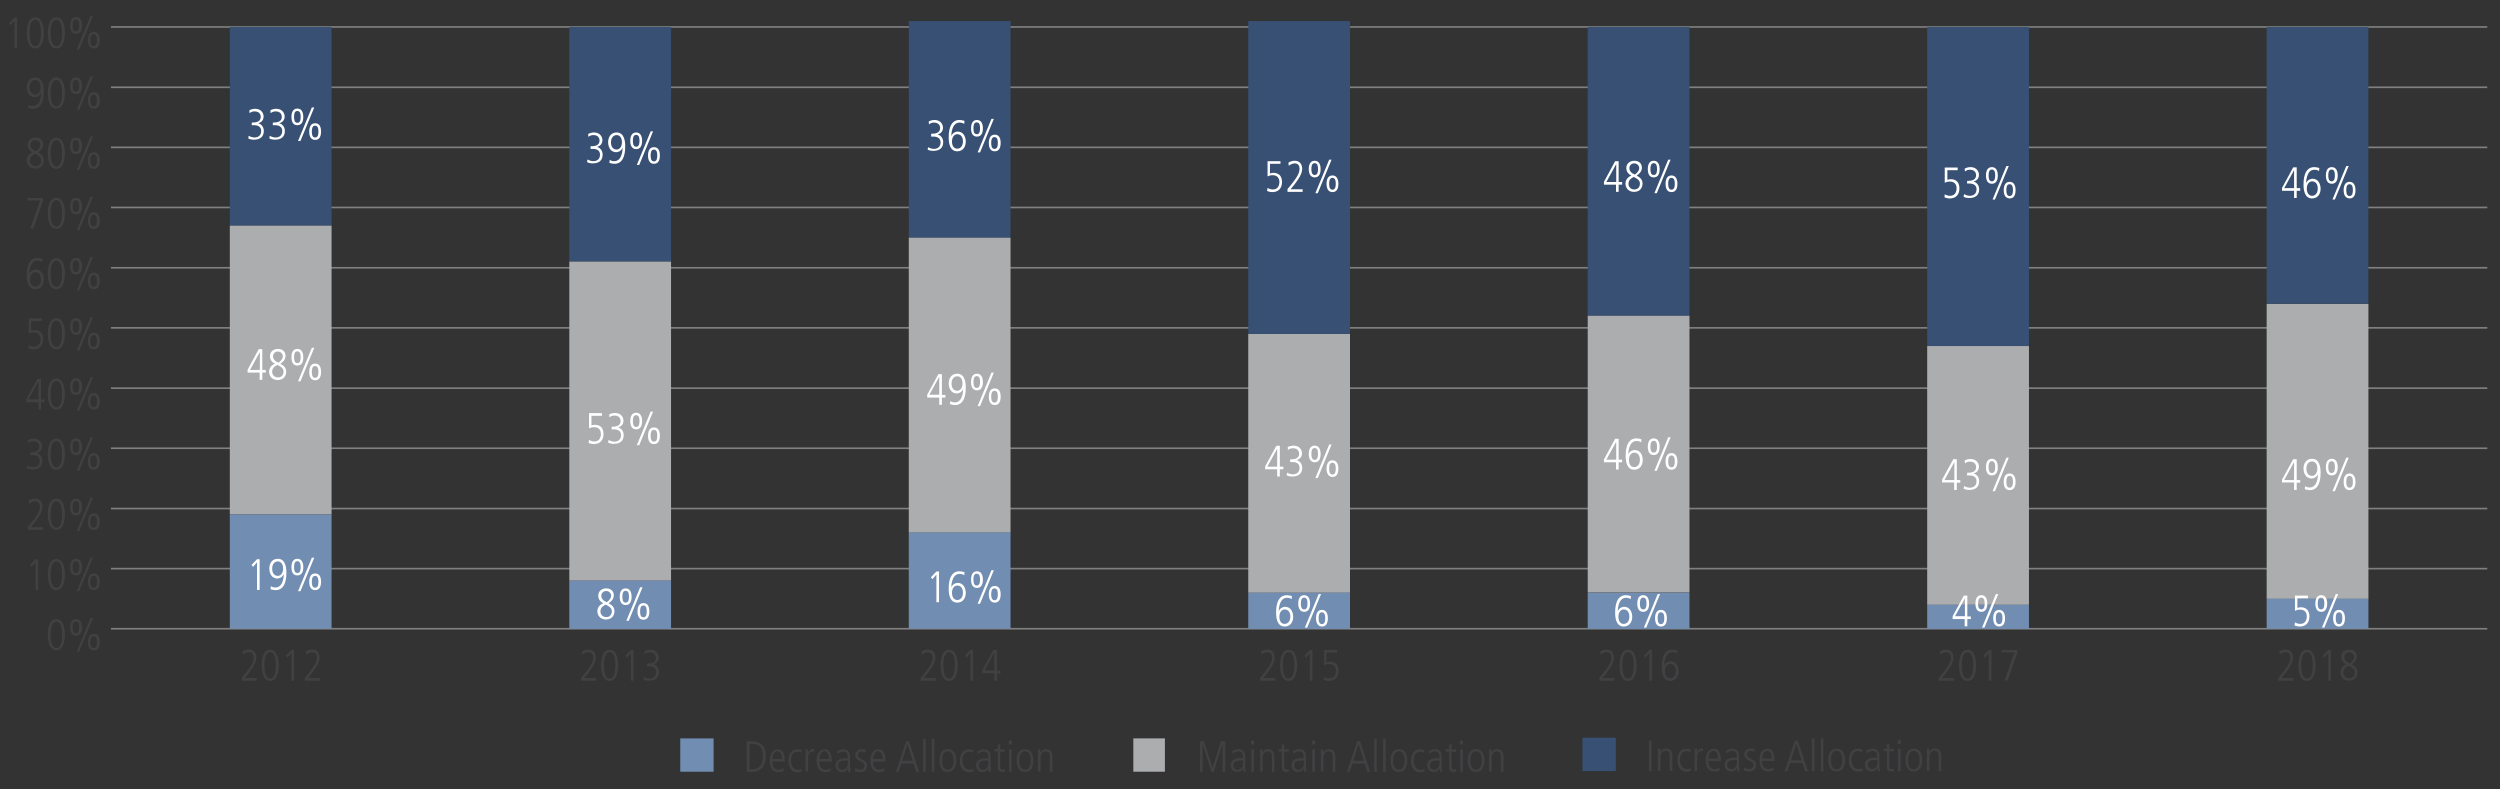 <?xml version="1.0" encoding="utf-8"?>
<!-- Generator: Adobe Illustrator 23.1.1, SVG Export Plug-In . SVG Version: 6.00 Build 0)  -->
<svg version="1.1" id="Layer_1" xmlns="http://www.w3.org/2000/svg" xmlns:xlink="http://www.w3.org/1999/xlink" x="0px" y="0px"
	 viewBox="0 0 1140 360" style="enable-background:new 0 0 1140 360;" xml:space="preserve">
<rect x="0" y="0" width="1140" height="360" fill="#333333" stroke="none"/>
<style type="text/css">
	.st0{fill:none;}
	.st1{enable-background:new    ;}
	.st2{fill:#414042;}
	.st3{fill:none;stroke:#808080;stroke-width:0.75;stroke-miterlimit:10;}
	.st4{fill:#375073;}
	.st5{fill:#ACADAF;}
	.st6{fill:#718DB1;}
	.st7{fill:#FFFFFF;}
</style>
<g id="Chart">
</g>
<g id="Text">
	<g>
		<g>
			<line class="st0" x1="50.6" y1="286.7" x2="1134.2" y2="286.7"/>
			<g>
				<g>
					<line class="st0" x1="50.6" y1="286.7" x2="50.6" y2="279.9"/>
					<line class="st0" x1="205.4" y1="286.7" x2="205.4" y2="279.9"/>
					<line class="st0" x1="360.2" y1="286.7" x2="360.2" y2="279.9"/>
					<line class="st0" x1="515" y1="286.7" x2="515" y2="279.9"/>
					<line class="st0" x1="669.8" y1="286.7" x2="669.8" y2="279.9"/>
					<line class="st0" x1="824.6" y1="286.7" x2="824.6" y2="279.9"/>
					<line class="st0" x1="979.4" y1="286.7" x2="979.4" y2="279.9"/>
					<line class="st0" x1="1134.2" y1="286.7" x2="1134.2" y2="279.9"/>
				</g>
			</g>
		</g>
		<g>
			<g>
				<g class="st1">
					<path class="st2" d="M25.7,296.5c-3.4,0-3.9-4.7-3.9-7.1s0.5-7.1,3.9-7.1c3.4,0,3.9,4.7,3.9,7.1S29.1,296.5,25.7,296.5z
						 M25.7,283.5c-2.5,0-2.6,4.3-2.6,6s0.1,6,2.6,6c2.5,0,2.6-4.3,2.6-6S28.2,283.5,25.7,283.5z"/>
					<path class="st2" d="M32,286.1c0-1.9,0.6-3.8,2.7-3.8c2,0,2.7,1.8,2.7,3.8s-0.6,3.8-2.7,3.8C32.6,289.9,32,288,32,286.1z
						 M36.1,286.1c0-0.8,0-2.7-1.5-2.7c-1.5,0-1.5,1.9-1.5,2.7s0,2.7,1.5,2.7C36.1,288.8,36.1,286.8,36.1,286.1z M41.3,281.8h1.1
						l-6.3,15.3H35L41.3,281.8z M40.1,292.8c0-1.9,0.6-3.8,2.7-3.8s2.7,1.8,2.7,3.8s-0.6,3.8-2.7,3.8S40.1,294.7,40.1,292.8z
						 M44.2,292.8c0-0.8,0-2.7-1.5-2.7s-1.5,1.9-1.5,2.7c0,0.8,0,2.7,1.5,2.7S44.2,293.5,44.2,292.8z"/>
				</g>
				<g class="st1">
					<path class="st2" d="M16.2,255h1.2v14h-1.2v-12.6l-1.8,2.1l-0.7-0.9L16.2,255z"/>
					<path class="st2" d="M25.7,269.1c-3.4,0-3.9-4.7-3.9-7.1s0.5-7.1,3.9-7.1c3.4,0,3.9,4.7,3.9,7.1S29.1,269.1,25.7,269.1z
						 M25.7,256c-2.5,0-2.6,4.3-2.6,6s0.1,6,2.6,6c2.5,0,2.6-4.3,2.6-6S28.2,256,25.7,256z"/>
					<path class="st2" d="M32,258.6c0-1.9,0.6-3.8,2.7-3.8c2,0,2.7,1.8,2.7,3.8s-0.6,3.8-2.7,3.8C32.6,262.4,32,260.6,32,258.6z
						 M36.1,258.6c0-0.8,0-2.7-1.5-2.7c-1.5,0-1.5,1.9-1.5,2.7s0,2.7,1.5,2.7C36.1,261.3,36.1,259.4,36.1,258.6z M41.3,254.3h1.1
						l-6.3,15.3H35L41.3,254.3z M40.1,265.3c0-1.9,0.6-3.8,2.7-3.8s2.7,1.8,2.7,3.8s-0.6,3.8-2.7,3.8S40.1,267.3,40.1,265.3z
						 M44.2,265.3c0-0.8,0-2.7-1.5-2.7s-1.5,1.9-1.5,2.7c0,0.8,0,2.7,1.5,2.7S44.2,266.1,44.2,265.3z"/>
				</g>
				<g class="st1">
					<path class="st2" d="M12.7,240.3l1.1-1.3c1.6-2,4.4-5.2,4.4-7.9c0-1.4-0.6-2.5-2.2-2.5c-0.9,0-2,0.5-2.7,1.1l-0.2-1.4
						c0.6-0.4,1.6-0.9,2.9-0.9c2.5,0,3.4,1.9,3.4,3.7c0,2.6-2.4,5.6-3.5,7.1l-1.8,2.2h5.5v1.2h-6.9V240.3z"/>
					<path class="st2" d="M25.7,241.6c-3.4,0-3.9-4.7-3.9-7.1s0.5-7.1,3.9-7.1c3.4,0,3.9,4.7,3.9,7.1S29.1,241.6,25.7,241.6z
						 M25.7,228.6c-2.5,0-2.6,4.3-2.6,6s0.1,6,2.6,6c2.5,0,2.6-4.3,2.6-6S28.2,228.6,25.7,228.6z"/>
					<path class="st2" d="M32,231.2c0-1.9,0.6-3.8,2.7-3.8c2,0,2.7,1.8,2.7,3.8s-0.6,3.8-2.7,3.8C32.6,235,32,233.1,32,231.2z
						 M36.1,231.2c0-0.8,0-2.7-1.5-2.7c-1.5,0-1.5,1.9-1.5,2.7s0,2.7,1.5,2.7C36.1,233.9,36.1,231.9,36.1,231.2z M41.3,226.9h1.1
						l-6.3,15.3H35L41.3,226.9z M40.1,237.9c0-1.9,0.6-3.8,2.7-3.8s2.7,1.8,2.7,3.8s-0.6,3.8-2.7,3.8S40.1,239.8,40.1,237.9z
						 M44.2,237.9c0-0.8,0-2.7-1.5-2.7s-1.5,1.9-1.5,2.7c0,0.8,0,2.7,1.5,2.7S44.2,238.6,44.2,237.9z"/>
				</g>
				<g class="st1">
					<path class="st2" d="M12.4,212.3c0.4,0.3,1.7,0.8,2.6,0.8c1.6,0,3.1-0.8,3.1-3c0-1.8-1.4-2.6-3.1-2.6h-1.2v-1.2
						c1.9,0,4.1-0.3,4.1-2.6c0-0.4-0.1-2.5-2.8-2.5c-0.6,0-1.4,0.1-2.3,0.8l-0.1-1.3c0.5-0.4,1.9-0.7,2.6-0.7c3,0,3.9,2.2,3.9,3.5
						c0,1.7-1,2.7-2.5,3.1v0c1.1,0.2,2.6,1.4,2.6,3.5c0,2.7-1.7,4-4.5,4c-1.4,0-2.1-0.3-2.6-0.6L12.4,212.3z"/>
					<path class="st2" d="M25.7,214.2c-3.4,0-3.9-4.7-3.9-7.1s0.5-7.1,3.9-7.1c3.4,0,3.9,4.7,3.9,7.1S29.1,214.2,25.7,214.2z
						 M25.7,201.1c-2.5,0-2.6,4.3-2.6,6s0.1,6,2.6,6c2.5,0,2.6-4.3,2.6-6S28.2,201.1,25.7,201.1z"/>
					<path class="st2" d="M32,203.7c0-1.9,0.6-3.8,2.7-3.8c2,0,2.7,1.8,2.7,3.8s-0.6,3.8-2.7,3.8C32.6,207.5,32,205.7,32,203.7z
						 M36.1,203.7c0-0.8,0-2.7-1.5-2.7c-1.5,0-1.5,1.9-1.5,2.7s0,2.7,1.5,2.7C36.1,206.4,36.1,204.5,36.1,203.7z M41.3,199.4h1.1
						l-6.3,15.3H35L41.3,199.4z M40.1,210.4c0-1.9,0.6-3.8,2.7-3.8s2.7,1.8,2.7,3.8s-0.6,3.8-2.7,3.8S40.1,212.4,40.1,210.4z
						 M44.2,210.4c0-0.8,0-2.7-1.5-2.7s-1.5,1.9-1.5,2.7c0,0.8,0,2.7,1.5,2.7S44.2,211.2,44.2,210.4z"/>
				</g>
				<g class="st1">
					<path class="st2" d="M17.1,172.7h1.6v9.5h1.6v1.2h-1.6v3.3h-1.2v-3.3H12V182L17.1,172.7z M13,182.1h4.5v-8.2h0L13,182.1z"/>
					<path class="st2" d="M25.7,186.8c-3.4,0-3.9-4.7-3.9-7.1s0.5-7.1,3.9-7.1c3.4,0,3.9,4.7,3.9,7.1S29.1,186.8,25.7,186.8z
						 M25.7,173.7c-2.5,0-2.6,4.3-2.6,6s0.1,6,2.6,6c2.5,0,2.6-4.3,2.6-6S28.2,173.7,25.7,173.7z"/>
					<path class="st2" d="M32,176.3c0-1.9,0.6-3.8,2.7-3.8c2,0,2.7,1.8,2.7,3.8s-0.6,3.8-2.7,3.8C32.6,180.1,32,178.2,32,176.3z
						 M36.1,176.3c0-0.8,0-2.7-1.5-2.7c-1.5,0-1.5,1.9-1.5,2.7s0,2.7,1.5,2.7C36.1,179,36.1,177.1,36.1,176.3z M41.3,172h1.1
						l-6.3,15.3H35L41.3,172z M40.1,183c0-1.9,0.6-3.8,2.7-3.8s2.7,1.8,2.7,3.8s-0.6,3.8-2.7,3.8S40.1,184.9,40.1,183z M44.2,183
						c0-0.8,0-2.7-1.5-2.7s-1.5,1.9-1.5,2.7c0,0.8,0,2.7,1.5,2.7S44.2,183.7,44.2,183z"/>
				</g>
				<g class="st1">
					<path class="st2" d="M13.1,157.4c1,0.6,2,0.7,2.4,0.7c2.3,0,3-1.8,3-3.4c0-1.6-0.8-3.1-3-3.1c-1.1,0-1.4,0.1-2.3,0.5
						c0,0-0.1,0-0.1,0v-6.9h5.9v1.2h-4.8v4.4c0.4-0.1,1-0.3,1.5-0.3c3.1,0,4,2.1,4,4.2c0,2.6-1.4,4.6-4.4,4.6
						c-1.2,0-1.8-0.3-2.4-0.5L13.1,157.4z"/>
					<path class="st2" d="M25.7,159.3c-3.4,0-3.9-4.7-3.9-7.1s0.5-7.1,3.9-7.1c3.4,0,3.9,4.7,3.9,7.1S29.1,159.3,25.7,159.3z
						 M25.7,146.2c-2.5,0-2.6,4.3-2.6,6s0.1,6,2.6,6c2.5,0,2.6-4.3,2.6-6S28.2,146.2,25.7,146.2z"/>
					<path class="st2" d="M32,148.9c0-1.9,0.6-3.8,2.7-3.8c2,0,2.7,1.8,2.7,3.8s-0.6,3.8-2.7,3.8C32.6,152.6,32,150.8,32,148.9z
						 M36.1,148.9c0-0.8,0-2.7-1.5-2.7c-1.5,0-1.5,1.9-1.5,2.7s0,2.7,1.5,2.7C36.1,151.6,36.1,149.6,36.1,148.9z M41.3,144.6h1.1
						l-6.3,15.3H35L41.3,144.6z M40.1,155.5c0-1.9,0.6-3.8,2.7-3.8s2.7,1.8,2.7,3.8s-0.6,3.8-2.7,3.8S40.1,157.5,40.1,155.5z
						 M44.2,155.5c0-0.8,0-2.7-1.5-2.7s-1.5,1.9-1.5,2.7c0,0.8,0,2.7,1.5,2.7S44.2,156.3,44.2,155.5z"/>
				</g>
				<g class="st1">
					<path class="st2" d="M19.3,119.4c-0.3-0.2-1-0.6-2.1-0.6c-3.7,0-3.8,5.5-3.8,6.1h0c0.8-1.8,2.4-2,2.9-2c2.9,0,3.7,2.8,3.7,4.6
						c0,1.9-1,4.4-3.9,4.4c-3.4,0-3.9-3.9-3.9-6.2c0-1.7,0-8.1,4.9-8.1c0.7,0,1.6,0.2,2.3,0.4L19.3,119.4z M16.1,130.7
						c1.1,0,2.6-0.8,2.6-3.4c0-1-0.4-3.2-2.6-3.2c-1.4,0-2.4,1.4-2.4,3.3C13.7,130.1,15.2,130.7,16.1,130.7z"/>
					<path class="st2" d="M25.7,131.9c-3.4,0-3.9-4.7-3.9-7.1s0.5-7.1,3.9-7.1c3.4,0,3.9,4.7,3.9,7.1S29.1,131.9,25.7,131.9z
						 M25.7,118.8c-2.5,0-2.6,4.3-2.6,6s0.1,6,2.6,6c2.5,0,2.6-4.3,2.6-6S28.2,118.8,25.7,118.8z"/>
					<path class="st2" d="M32,121.4c0-1.9,0.6-3.8,2.7-3.8c2,0,2.7,1.8,2.7,3.8s-0.6,3.8-2.7,3.8C32.6,125.2,32,123.4,32,121.4z
						 M36.1,121.4c0-0.8,0-2.7-1.5-2.7c-1.5,0-1.5,1.9-1.5,2.7s0,2.7,1.5,2.7C36.1,124.1,36.1,122.2,36.1,121.4z M41.3,117.1h1.1
						l-6.3,15.3H35L41.3,117.1z M40.1,128.1c0-1.9,0.6-3.8,2.7-3.8s2.7,1.8,2.7,3.8s-0.6,3.8-2.7,3.8S40.1,130,40.1,128.1z
						 M44.2,128.1c0-0.8,0-2.7-1.5-2.7s-1.5,1.9-1.5,2.7c0,0.8,0,2.7,1.5,2.7S44.2,128.9,44.2,128.1z"/>
				</g>
				<g class="st1">
					<path class="st2" d="M12.6,90.3h7v1.2l-4.4,12.7h-1.4l4.5-12.8h-5.8V90.3z"/>
					<path class="st2" d="M25.7,104.4c-3.4,0-3.9-4.7-3.9-7.1s0.5-7.1,3.9-7.1c3.4,0,3.9,4.7,3.9,7.1S29.1,104.4,25.7,104.4z
						 M25.7,91.3c-2.5,0-2.6,4.3-2.6,6s0.1,6,2.6,6c2.5,0,2.6-4.3,2.6-6S28.2,91.3,25.7,91.3z"/>
					<path class="st2" d="M32,94c0-1.9,0.6-3.8,2.7-3.8c2,0,2.7,1.8,2.7,3.8s-0.6,3.8-2.7,3.8C32.6,97.7,32,95.9,32,94z M36.1,94
						c0-0.8,0-2.7-1.5-2.7c-1.5,0-1.5,1.9-1.5,2.7s0,2.7,1.5,2.7C36.1,96.7,36.1,94.7,36.1,94z M41.3,89.7h1.1l-6.3,15.3H35
						L41.3,89.7z M40.1,100.6c0-1.9,0.6-3.8,2.7-3.8s2.7,1.8,2.7,3.8s-0.6,3.8-2.7,3.8S40.1,102.6,40.1,100.6z M44.2,100.6
						c0-0.8,0-2.7-1.5-2.7s-1.5,1.9-1.5,2.7c0,0.8,0,2.7,1.5,2.7S44.2,101.4,44.2,100.6z"/>
				</g>
				<g class="st1">
					<path class="st2" d="M12.6,66c0-2.4,2.1-3.3,3.6-3.3c2.8,0,3.5,1.9,3.5,3.2c0,1.9-1.5,3-2.4,3.6c1,0.5,2.7,1.4,2.7,3.6
						c0,1.6-0.9,3.8-3.9,3.8c-2.5,0-3.9-1.8-3.9-3.8c0-2.5,2.3-3.5,2.7-3.6C13.5,68.8,12.6,67.6,12.6,66z M16,70.1l-0.4,0.2
						c-2,1.1-2,2.4-2,2.9c0,1.3,0.9,2.6,2.7,2.6c0.9,0,2.5-0.5,2.5-2.7C18.7,71.5,17.2,70.7,16,70.1z M16.1,63.9
						c-1.2,0-2.2,0.9-2.2,2.2c0,1.2,0.9,2.3,2.5,2.9c1.4-1,2-2.1,2-3C18.4,64.7,17.3,63.9,16.1,63.9z"/>
					<path class="st2" d="M25.7,77c-3.4,0-3.9-4.7-3.9-7.1s0.5-7.1,3.9-7.1c3.4,0,3.9,4.7,3.9,7.1S29.1,77,25.7,77z M25.7,63.9
						c-2.5,0-2.6,4.3-2.6,6s0.1,6,2.6,6c2.5,0,2.6-4.3,2.6-6S28.2,63.9,25.7,63.9z"/>
					<path class="st2" d="M32,66.5c0-1.9,0.6-3.8,2.7-3.8c2,0,2.7,1.8,2.7,3.8s-0.6,3.8-2.7,3.8C32.6,70.3,32,68.5,32,66.5z
						 M36.1,66.5c0-0.8,0-2.7-1.5-2.7c-1.5,0-1.5,1.9-1.5,2.7s0,2.7,1.5,2.7C36.1,69.2,36.1,67.3,36.1,66.5z M41.3,62.2h1.1
						l-6.3,15.3H35L41.3,62.2z M40.1,73.2c0-1.9,0.6-3.8,2.7-3.8s2.7,1.8,2.7,3.8S44.8,77,42.7,77S40.1,75.1,40.1,73.2z M44.2,73.2
						c0-0.8,0-2.7-1.5-2.7s-1.5,1.9-1.5,2.7c0,0.8,0,2.7,1.5,2.7S44.2,74,44.2,73.2z"/>
				</g>
				<g class="st1">
					<path class="st2" d="M12.9,47.8c0.3,0.2,1,0.6,2.1,0.6c3.7,0,3.8-5.5,3.8-6.1h0c-0.8,1.8-2.4,2-2.9,2c-2.9,0-3.7-2.8-3.7-4.6
						c0-1.9,1-4.4,3.9-4.4c3.4,0,3.9,3.9,3.9,6.2c0,1.7,0,8.1-4.9,8.1c-0.7,0-1.6-0.2-2.3-0.4L12.9,47.8z M16.1,36.5
						c-1.1,0-2.6,0.8-2.6,3.4c0,1,0.4,3.2,2.6,3.2c1.4,0,2.4-1.4,2.4-3.3C18.5,37.1,17.1,36.5,16.1,36.5z"/>
					<path class="st2" d="M25.7,49.5c-3.4,0-3.9-4.7-3.9-7.1s0.5-7.1,3.9-7.1c3.4,0,3.9,4.7,3.9,7.1S29.1,49.5,25.7,49.5z
						 M25.7,36.5c-2.5,0-2.6,4.3-2.6,6s0.1,6,2.6,6c2.5,0,2.6-4.3,2.6-6S28.2,36.5,25.7,36.5z"/>
					<path class="st2" d="M32,39.1c0-1.9,0.6-3.8,2.7-3.8c2,0,2.7,1.8,2.7,3.8s-0.6,3.8-2.7,3.8C32.6,42.9,32,41,32,39.1z
						 M36.1,39.1c0-0.8,0-2.7-1.5-2.7c-1.5,0-1.5,1.9-1.5,2.7s0,2.7,1.5,2.7C36.1,41.8,36.1,39.8,36.1,39.1z M41.3,34.8h1.1
						l-6.3,15.3H35L41.3,34.8z M40.1,45.8c0-1.9,0.6-3.8,2.7-3.8s2.7,1.8,2.7,3.8s-0.6,3.8-2.7,3.8S40.1,47.7,40.1,45.8z M44.2,45.8
						c0-0.8,0-2.7-1.5-2.7s-1.5,1.9-1.5,2.7c0,0.8,0,2.7,1.5,2.7S44.2,46.5,44.2,45.8z"/>
				</g>
				<g class="st1">
					<path class="st2" d="M6.6,8h1.2v14H6.6V9.4l-1.8,2.1l-0.7-0.9L6.6,8z"/>
					<path class="st2" d="M16.1,22.1c-3.4,0-3.9-4.7-3.9-7.1s0.5-7.1,3.9-7.1c3.4,0,3.9,4.7,3.9,7.1S19.5,22.1,16.1,22.1z M16.1,9
						c-2.5,0-2.6,4.3-2.6,6s0.1,6,2.6,6c2.5,0,2.6-4.3,2.6-6S18.6,9,16.1,9z"/>
					<path class="st2" d="M25.7,22.1c-3.4,0-3.9-4.7-3.9-7.1s0.5-7.1,3.9-7.1c3.4,0,3.9,4.7,3.9,7.1S29.1,22.1,25.7,22.1z M25.7,9
						c-2.5,0-2.6,4.3-2.6,6s0.1,6,2.6,6c2.5,0,2.6-4.3,2.6-6S28.2,9,25.7,9z"/>
					<path class="st2" d="M32,11.6c0-1.9,0.6-3.8,2.7-3.8c2,0,2.7,1.8,2.7,3.8s-0.6,3.8-2.7,3.8C32.6,15.4,32,13.6,32,11.6z
						 M36.1,11.6c0-0.8,0-2.7-1.5-2.7c-1.5,0-1.5,1.9-1.5,2.7s0,2.7,1.5,2.7C36.1,14.3,36.1,12.4,36.1,11.6z M41.3,7.3h1.1
						l-6.3,15.3H35L41.3,7.3z M40.1,18.3c0-1.9,0.6-3.8,2.7-3.8s2.7,1.8,2.7,3.8s-0.6,3.8-2.7,3.8S40.1,20.3,40.1,18.3z M44.2,18.3
						c0-0.8,0-2.7-1.5-2.7s-1.5,1.9-1.5,2.7c0,0.8,0,2.7,1.5,2.7S44.2,19.1,44.2,18.3z"/>
				</g>
			</g>
			<line class="st0" x1="50.6" y1="286.7" x2="50.6" y2="12.3"/>
			<g>
				<g>
					<line class="st3" x1="50.6" y1="286.7" x2="1134.2" y2="286.7"/>
					<line class="st3" x1="50.6" y1="259.3" x2="1134.2" y2="259.3"/>
					<line class="st3" x1="50.6" y1="231.9" x2="1134.2" y2="231.9"/>
					<line class="st3" x1="50.6" y1="204.4" x2="1134.2" y2="204.4"/>
					<line class="st3" x1="50.6" y1="177" x2="1134.2" y2="177"/>
					<line class="st3" x1="50.6" y1="149.5" x2="1134.2" y2="149.5"/>
					<line class="st3" x1="50.6" y1="122.1" x2="1134.2" y2="122.1"/>
					<line class="st3" x1="50.6" y1="94.6" x2="1134.2" y2="94.6"/>
					<line class="st3" x1="50.6" y1="67.2" x2="1134.2" y2="67.2"/>
					<line class="st3" x1="50.6" y1="39.8" x2="1134.2" y2="39.8"/>
					<line class="st3" x1="50.6" y1="12.3" x2="1134.2" y2="12.3"/>
				</g>
			</g>
		</g>
		<g>
			<g>
				<rect x="721.6" y="336.4" class="st4" width="15.2" height="15.2"/>
				<g>
					<rect x="104.8" y="12.3" class="st4" width="46.4" height="90.6"/>
					<rect x="259.6" y="12.3" class="st4" width="46.4" height="107"/>
					<rect x="414.4" y="9.6" class="st4" width="46.4" height="98.8"/>
					<rect x="569.2" y="9.6" class="st4" width="46.4" height="142.7"/>
					<rect x="724" y="12.3" class="st4" width="46.4" height="131.7"/>
					<rect x="878.8" y="12.3" class="st4" width="46.4" height="145.5"/>
					<rect x="1033.6" y="12.3" class="st4" width="46.4" height="126.2"/>
				</g>
			</g>
			<g>
				<rect x="516.8" y="336.7" class="st5" width="14.4" height="15.2"/>
				<g>
					<rect x="104.8" y="102.9" class="st5" width="46.4" height="131.7"/>
					<rect x="259.6" y="119.3" class="st5" width="46.4" height="145.5"/>
					<rect x="414.4" y="108.4" class="st5" width="46.4" height="134.5"/>
					<rect x="569.2" y="152.3" class="st5" width="46.4" height="118"/>
					<rect x="724" y="144" class="st5" width="46.4" height="126.2"/>
					<rect x="878.8" y="157.8" class="st5" width="46.4" height="118"/>
					<rect x="1033.6" y="138.6" class="st5" width="46.4" height="134.5"/>
				</g>
			</g>
			<g>
				<rect x="310.2" y="336.7" class="st6" width="15.2" height="15.2"/>
				<g>
					<rect x="104.8" y="234.6" class="st6" width="46.4" height="52.1"/>
					<rect x="259.6" y="264.8" class="st6" width="46.4" height="22"/>
					<rect x="414.4" y="242.8" class="st6" width="46.4" height="43.9"/>
					<rect x="569.2" y="270.3" class="st6" width="46.4" height="16.5"/>
					<rect x="724" y="270.3" class="st6" width="46.4" height="16.5"/>
					<rect x="878.8" y="275.8" class="st6" width="46.4" height="11"/>
					<rect x="1033.6" y="273" class="st6" width="46.4" height="13.7"/>
				</g>
			</g>
		</g>
		<g>
			<g class="st1">
				<path class="st2" d="M751.9,337.7h1.2v14h-1.2V337.7z"/>
				<path class="st2" d="M756.1,344.6c0-1.1-0.1-2.1-0.1-3.2h1.1c0,0.5,0.1,0.8,0.1,1.5h0c0.2-0.4,0.9-1.6,2.6-1.6
					c2.8,0,2.8,2.8,2.8,3.5v6.8h-1.2v-6.9c0-0.7,0-2.4-1.9-2.4c-1.4,0-2.3,1.3-2.3,2.9v6.3h-1.2V344.6z"/>
				<path class="st2" d="M770.9,343c-0.5-0.4-1.2-0.5-1.8-0.5c-1.6,0-3,1.1-3,3.8c0,3.7,2.1,4.4,3.2,4.4c0.5,0,1.4-0.1,1.7-0.5
					l0.1,1.3c-0.5,0.2-1.3,0.4-2,0.4c-2.2,0-4.2-1.7-4.2-5.2c0-3.1,1.4-5.3,4.2-5.3c0.8,0,1.4,0.2,1.9,0.4L770.9,343z"/>
				<path class="st2" d="M772.8,344.6c0-1.1-0.1-2.1-0.1-3.2h1.1c0,0.6,0.1,1.2,0.1,1.6h0c0.7-1.5,1.6-1.8,2.7-1.8v1.2
					c-1.8,0-2.7,0.8-2.7,2.7v6.4h-1.2V344.6z"/>
				<path class="st2" d="M779,346.9c0,3.8,2.4,3.8,2.9,3.8c0.7,0,1.6-0.3,2.2-0.8l0.1,1.3c-0.5,0.3-1.2,0.6-2.4,0.6
					c-4,0-4-4.2-4-5.2c0-3.8,1.9-5.2,3.6-5.2c3,0,3.3,3.1,3.3,5.6H779z M783.4,345.9c0-2.7-1.1-3.5-2.1-3.5c-1.6,0-2.3,2.1-2.3,3.5
					H783.4z"/>
				<path class="st2" d="M793.1,349.4c0,0.8,0.1,1.5,0.1,2.3h-1l-0.1-1.5h0c-0.7,1.1-1.5,1.6-2.9,1.6c-1.6,0-2.8-1.3-2.8-3
					c0-3.3,3.5-3.3,4.9-3.3h0.7c0-1.3,0-3.1-2.1-3.1c-1.4,0-2.4,1-2.6,1.1l-0.2-1.2c1-0.5,1.7-0.9,2.8-0.9c3.1,0,3.1,2.6,3.1,3.4
					V349.4z M792,346.5c-2.4,0-4.4,0-4.4,2.3c0,0.9,0.6,1.9,1.9,1.9c0.5,0,2.5-0.2,2.5-3V346.5z"/>
				<path class="st2" d="M800,342.8c-0.6-0.2-1.1-0.4-1.7-0.4c-1.2,0-1.7,0.9-1.7,1.6c0,0.9,0.4,1.1,1.7,1.9
					c1.4,0.8,2.5,1.3,2.5,2.9c0,1.8-1.3,3-3,3c-1.3,0-2-0.3-2.6-0.5l0.2-1.3c0.3,0.2,1.4,0.7,2.3,0.7c1.1,0,1.9-0.8,1.9-1.8
					c0-1-0.6-1.4-1.8-2c-1.7-0.9-2.4-1.4-2.4-2.8c0-1.9,1.6-2.8,3-2.8c0.7,0,1.5,0.2,1.9,0.3L800,342.8z"/>
				<path class="st2" d="M803.5,346.9c0,3.8,2.4,3.8,2.9,3.8c0.7,0,1.6-0.3,2.2-0.8l0.1,1.3c-0.5,0.3-1.2,0.6-2.4,0.6
					c-4,0-4-4.2-4-5.2c0-3.8,1.9-5.2,3.6-5.2c3,0,3.3,3.1,3.3,5.6H803.5z M807.9,345.9c0-2.7-1.1-3.5-2.1-3.5
					c-1.6,0-2.3,2.1-2.3,3.5H807.9z"/>
			</g>
			<g class="st1">
				<path class="st2" d="M818.5,337.7h1.3l4.6,14h-1.3l-1.2-3.8h-5.6l-1.3,3.8h-1.2L818.5,337.7z M816.7,346.7h4.8l-2.4-7.6h0
					L816.7,346.7z"/>
				<path class="st2" d="M826.2,336.7h1.2v15h-1.2V336.7z"/>
				<path class="st2" d="M830.3,336.7h1.2v15h-1.2V336.7z"/>
				<path class="st2" d="M833.7,346.6c0-2.6,0.8-5.2,3.8-5.2s3.8,2.7,3.8,5.2s-0.8,5.2-3.8,5.2S833.7,349.1,833.7,346.6z
					 M840.1,346.6c0-0.8,0-4.2-2.6-4.2c-2.6,0-2.6,3.3-2.6,4.2c0,0.8,0,4.2,2.6,4.2C840.1,350.7,840.1,347.4,840.1,346.6z"/>
				<path class="st2" d="M849.1,343c-0.5-0.4-1.2-0.5-1.8-0.5c-1.6,0-3,1.1-3,3.8c0,3.7,2.1,4.4,3.2,4.4c0.5,0,1.4-0.1,1.7-0.5
					l0.1,1.3c-0.5,0.2-1.3,0.4-2,0.4c-2.2,0-4.2-1.7-4.2-5.2c0-3.1,1.4-5.3,4.2-5.3c0.8,0,1.4,0.2,1.9,0.4L849.1,343z"/>
				<path class="st2" d="M857.1,349.4c0,0.8,0.1,1.5,0.1,2.3h-1l-0.1-1.5h0c-0.7,1.1-1.5,1.6-2.9,1.6c-1.6,0-2.8-1.3-2.8-3
					c0-3.3,3.5-3.3,4.9-3.3h0.7c0-1.3,0-3.1-2.1-3.1c-1.4,0-2.4,1-2.6,1.1l-0.2-1.2c1-0.5,1.7-0.9,2.8-0.9c3.1,0,3.1,2.6,3.1,3.4
					V349.4z M856.1,346.5c-2.4,0-4.4,0-4.4,2.3c0,0.9,0.6,1.9,1.9,1.9c0.5,0,2.5-0.2,2.5-3V346.5z"/>
				<path class="st2" d="M861.5,339.1v2.4h2.1v1.1h-2.1v6.6c0,0.8,0.1,1.5,1.1,1.5c0.5,0,0.7-0.1,1-0.2v1.2
					c-0.3,0.1-0.8,0.1-1.3,0.1c-1.5,0-1.9-1.2-1.9-2.3v-7h-1.5v-1.1h1.5v-2L861.5,339.1z"/>
				<path class="st2" d="M865.4,337.4h1.4v1.8h-1.4V337.4z M865.5,341.5h1.2v10.2h-1.2V341.5z"/>
				<path class="st2" d="M868.9,346.6c0-2.6,0.8-5.2,3.8-5.2s3.8,2.7,3.8,5.2s-0.8,5.2-3.8,5.2S868.9,349.1,868.9,346.6z
					 M875.3,346.6c0-0.8,0-4.2-2.6-4.2c-2.6,0-2.6,3.3-2.6,4.2c0,0.8,0,4.2,2.6,4.2C875.3,350.7,875.3,347.4,875.3,346.6z"/>
				<path class="st2" d="M878.7,344.6c0-1.1-0.1-2.1-0.1-3.2h1.1c0,0.5,0.1,0.8,0.1,1.5h0c0.2-0.4,0.9-1.6,2.6-1.6
					c2.8,0,2.8,2.8,2.8,3.5v6.8h-1.2v-6.9c0-0.7,0-2.4-1.9-2.4c-1.4,0-2.3,1.3-2.3,2.9v6.3h-1.2V344.6z"/>
			</g>
			<g class="st1">
				<path class="st2" d="M547.1,338h1.9l3.9,12.1h0l3.9-12.1h1.9v14h-1.2v-12.8h0l-4.1,12.8h-0.9l-4.1-12.8h0v12.8h-1.2V338z"/>
				<path class="st2" d="M567.9,349.6c0,0.8,0.1,1.5,0.1,2.3h-1l-0.1-1.5h0c-0.7,1.1-1.5,1.6-2.9,1.6c-1.6,0-2.8-1.3-2.8-3
					c0-3.3,3.5-3.3,4.9-3.3h0.7c0-1.3,0-3.1-2.1-3.1c-1.4,0-2.4,1-2.6,1.1l-0.2-1.2c1-0.5,1.7-0.9,2.8-0.9c3.1,0,3.1,2.6,3.1,3.4
					V349.6z M566.8,346.8c-2.4,0-4.4,0-4.4,2.3c0,0.9,0.6,1.9,1.9,1.9c0.5,0,2.5-0.2,2.5-3V346.8z"/>
				<path class="st2" d="M570.5,337.7h1.4v1.8h-1.4V337.7z M570.6,341.7h1.2v10.2h-1.2V341.7z"/>
				<path class="st2" d="M574.6,344.9c0-1.1-0.1-2.1-0.1-3.2h1.1c0,0.5,0.1,0.8,0.1,1.5h0c0.2-0.4,0.9-1.6,2.6-1.6
					c2.8,0,2.8,2.8,2.8,3.5v6.8H580V345c0-0.7,0-2.4-1.9-2.4c-1.4,0-2.3,1.3-2.3,2.9v6.3h-1.2V344.9z"/>
				<path class="st2" d="M585.6,339.3v2.4h2.1v1.1h-2.1v6.6c0,0.8,0.1,1.5,1.1,1.5c0.5,0,0.7-0.1,1-0.2v1.2
					c-0.3,0.1-0.8,0.1-1.3,0.1c-1.5,0-1.9-1.2-1.9-2.3v-7h-1.5v-1.1h1.5v-2L585.6,339.3z"/>
				<path class="st2" d="M595.6,349.6c0,0.8,0.1,1.5,0.1,2.3h-1l-0.1-1.5h0c-0.7,1.1-1.5,1.6-2.9,1.6c-1.6,0-2.8-1.3-2.8-3
					c0-3.3,3.5-3.3,4.9-3.3h0.7c0-1.3,0-3.1-2.1-3.1c-1.4,0-2.4,1-2.6,1.1l-0.2-1.2c1-0.5,1.7-0.9,2.8-0.9c3.1,0,3.1,2.6,3.1,3.4
					V349.6z M594.6,346.8c-2.4,0-4.4,0-4.4,2.3c0,0.9,0.6,1.9,1.9,1.9c0.5,0,2.5-0.2,2.5-3V346.8z"/>
				<path class="st2" d="M598.3,337.7h1.4v1.8h-1.4V337.7z M598.4,341.7h1.2v10.2h-1.2V341.7z"/>
				<path class="st2" d="M602.4,344.9c0-1.1-0.1-2.1-0.1-3.2h1.1c0,0.5,0.1,0.8,0.1,1.5h0c0.2-0.4,0.9-1.6,2.6-1.6
					c2.8,0,2.8,2.8,2.8,3.5v6.8h-1.2V345c0-0.7,0-2.4-1.9-2.4c-1.4,0-2.3,1.3-2.3,2.9v6.3h-1.2V344.9z"/>
			</g>
			<g class="st1">
				<path class="st2" d="M618.9,338h1.3l4.6,14h-1.3l-1.2-3.8h-5.6l-1.3,3.8h-1.2L618.9,338z M617.1,346.9h4.8l-2.4-7.6h0
					L617.1,346.9z"/>
				<path class="st2" d="M626.6,336.9h1.2v15h-1.2V336.9z"/>
				<path class="st2" d="M630.7,336.9h1.2v15h-1.2V336.9z"/>
				<path class="st2" d="M634.1,346.8c0-2.6,0.8-5.2,3.8-5.2c3,0,3.8,2.7,3.8,5.2s-0.8,5.2-3.8,5.2
					C634.9,352.1,634.1,349.4,634.1,346.8z M640.5,346.8c0-0.8,0-4.2-2.6-4.2c-2.6,0-2.6,3.3-2.6,4.2c0,0.8,0,4.2,2.6,4.2
					C640.5,351,640.5,347.6,640.5,346.8z"/>
				<path class="st2" d="M649.4,343.3c-0.5-0.4-1.2-0.5-1.8-0.5c-1.6,0-3,1.1-3,3.8c0,3.7,2.1,4.4,3.2,4.4c0.5,0,1.4-0.1,1.7-0.5
					l0.1,1.3c-0.5,0.2-1.3,0.4-2,0.4c-2.2,0-4.2-1.7-4.2-5.2c0-3.1,1.4-5.3,4.2-5.3c0.8,0,1.4,0.2,1.9,0.4L649.4,343.3z"/>
				<path class="st2" d="M657.5,349.6c0,0.8,0.1,1.5,0.1,2.3h-1l-0.1-1.5h0c-0.7,1.1-1.5,1.6-2.9,1.6c-1.6,0-2.8-1.3-2.8-3
					c0-3.3,3.5-3.3,4.9-3.3h0.7c0-1.3,0-3.1-2.1-3.1c-1.4,0-2.4,1-2.6,1.1l-0.2-1.2c1-0.5,1.7-0.9,2.8-0.9c3.1,0,3.1,2.6,3.1,3.4
					V349.6z M656.4,346.8c-2.4,0-4.4,0-4.4,2.3c0,0.9,0.6,1.9,1.9,1.9c0.5,0,2.5-0.2,2.5-3V346.8z"/>
				<path class="st2" d="M661.9,339.3v2.4h2.1v1.1h-2.1v6.6c0,0.8,0.1,1.5,1.1,1.5c0.5,0,0.7-0.1,1-0.2v1.2
					c-0.3,0.1-0.8,0.1-1.3,0.1c-1.5,0-1.9-1.2-1.9-2.3v-7h-1.5v-1.1h1.5v-2L661.9,339.3z"/>
				<path class="st2" d="M665.7,337.7h1.4v1.8h-1.4V337.7z M665.9,341.7h1.2v10.2h-1.2V341.7z"/>
				<path class="st2" d="M669.3,346.8c0-2.6,0.8-5.2,3.8-5.2c3,0,3.8,2.7,3.8,5.2s-0.8,5.2-3.8,5.2
					C670.1,352.1,669.3,349.4,669.3,346.8z M675.7,346.8c0-0.8,0-4.2-2.6-4.2c-2.6,0-2.6,3.3-2.6,4.2c0,0.8,0,4.2,2.6,4.2
					C675.7,351,675.7,347.6,675.7,346.8z"/>
				<path class="st2" d="M679.1,344.9c0-1.1-0.1-2.1-0.1-3.2h1.1c0,0.5,0.1,0.8,0.1,1.5h0c0.2-0.4,0.9-1.6,2.6-1.6
					c2.8,0,2.8,2.8,2.8,3.5v6.8h-1.2V345c0-0.7,0-2.4-1.9-2.4c-1.4,0-2.3,1.3-2.3,2.9v6.3h-1.2V344.9z"/>
			</g>
			<g class="st1">
				<path class="st2" d="M340.6,338h1.8c4.6,0,6.8,2.3,6.8,6.8c0,4.1-2,7.2-6.5,7.2h-2.2V338z M341.8,350.8h1.3
					c3.1,0,4.8-2.3,4.8-5.8c0-2.2-0.3-5.8-5-5.8h-1.1V350.8z"/>
				<path class="st2" d="M352.2,347.2c0,3.8,2.4,3.8,2.9,3.8c0.7,0,1.6-0.3,2.2-0.8l0.1,1.3c-0.5,0.3-1.2,0.6-2.4,0.6
					c-4,0-4-4.2-4-5.2c0-3.8,1.9-5.2,3.6-5.2c3,0,3.3,3.1,3.3,5.6H352.2z M356.6,346.1c0-2.7-1.1-3.5-2.1-3.5
					c-1.6,0-2.3,2.1-2.3,3.5H356.6z"/>
				<path class="st2" d="M365.5,343.3c-0.5-0.4-1.2-0.5-1.8-0.5c-1.6,0-3,1.1-3,3.8c0,3.7,2.1,4.4,3.2,4.4c0.5,0,1.4-0.1,1.7-0.5
					l0.1,1.3c-0.5,0.2-1.3,0.4-2,0.4c-2.2,0-4.2-1.7-4.2-5.2c0-3.1,1.4-5.3,4.2-5.3c0.8,0,1.4,0.2,1.9,0.4L365.5,343.3z"/>
				<path class="st2" d="M367.4,344.9c0-1.1-0.1-2.1-0.1-3.2h1.1c0,0.6,0.1,1.2,0.1,1.6h0c0.7-1.5,1.6-1.8,2.7-1.8v1.2
					c-1.8,0-2.7,0.8-2.7,2.7v6.4h-1.2V344.9z"/>
				<path class="st2" d="M373.6,347.2c0,3.8,2.4,3.8,2.9,3.8c0.7,0,1.6-0.3,2.2-0.8l0.1,1.3c-0.5,0.3-1.2,0.6-2.4,0.6
					c-4,0-4-4.2-4-5.2c0-3.8,1.9-5.2,3.6-5.2c3,0,3.3,3.1,3.3,5.6H373.6z M378,346.1c0-2.7-1.1-3.5-2.1-3.5c-1.6,0-2.3,2.1-2.3,3.5
					H378z"/>
				<path class="st2" d="M387.7,349.7c0,0.8,0.1,1.5,0.1,2.3h-1l-0.1-1.5h0c-0.7,1.1-1.5,1.6-2.9,1.6c-1.6,0-2.8-1.3-2.8-3
					c0-3.3,3.5-3.3,4.9-3.3h0.7c0-1.3,0-3.1-2.1-3.1c-1.4,0-2.4,1-2.6,1.1l-0.2-1.2c1-0.5,1.7-0.9,2.8-0.9c3.1,0,3.1,2.6,3.1,3.4
					V349.7z M386.6,346.8c-2.4,0-4.4,0-4.4,2.3c0,0.9,0.6,1.9,1.9,1.9c0.5,0,2.5-0.2,2.5-3V346.8z"/>
				<path class="st2" d="M394.6,343.1c-0.6-0.2-1.1-0.4-1.7-0.4c-1.2,0-1.7,0.9-1.7,1.6c0,0.9,0.4,1.1,1.7,1.9
					c1.4,0.8,2.5,1.3,2.5,2.9c0,1.8-1.3,3-3,3c-1.3,0-2-0.3-2.6-0.5l0.2-1.3c0.3,0.2,1.4,0.7,2.3,0.7c1.1,0,1.9-0.8,1.9-1.8
					c0-1-0.6-1.4-1.8-2c-1.7-0.9-2.4-1.4-2.4-2.8c0-1.9,1.6-2.8,3-2.8c0.7,0,1.5,0.2,1.9,0.3L394.6,343.1z"/>
				<path class="st2" d="M398.1,347.2c0,3.8,2.4,3.8,2.9,3.8c0.7,0,1.6-0.3,2.2-0.8l0.1,1.3c-0.5,0.3-1.2,0.6-2.4,0.6
					c-4,0-4-4.2-4-5.2c0-3.8,1.9-5.2,3.6-5.2c3,0,3.3,3.1,3.3,5.6H398.1z M402.5,346.1c0-2.7-1.1-3.5-2.1-3.5
					c-1.6,0-2.3,2.1-2.3,3.5H402.5z"/>
			</g>
			<g class="st1">
				<path class="st2" d="M413.2,338h1.3l4.6,14h-1.3l-1.2-3.8H411l-1.3,3.8h-1.2L413.2,338z M411.4,346.9h4.8l-2.4-7.6h0
					L411.4,346.9z"/>
				<path class="st2" d="M420.9,336.9h1.2v15h-1.2V336.9z"/>
				<path class="st2" d="M424.9,336.9h1.2v15h-1.2V336.9z"/>
				<path class="st2" d="M428.4,346.8c0-2.6,0.8-5.2,3.8-5.2c3,0,3.8,2.7,3.8,5.2s-0.8,5.2-3.8,5.2
					C429.2,352.1,428.4,349.4,428.4,346.8z M434.8,346.8c0-0.8,0-4.2-2.6-4.2s-2.6,3.3-2.6,4.2c0,0.8,0,4.2,2.6,4.2
					S434.8,347.7,434.8,346.8z"/>
				<path class="st2" d="M443.7,343.3c-0.5-0.4-1.2-0.5-1.8-0.5c-1.6,0-3,1.1-3,3.8c0,3.7,2.1,4.4,3.2,4.4c0.5,0,1.4-0.1,1.7-0.5
					l0.1,1.3c-0.5,0.2-1.3,0.4-2,0.4c-2.2,0-4.2-1.7-4.2-5.2c0-3.1,1.4-5.3,4.2-5.3c0.8,0,1.4,0.2,1.9,0.4L443.7,343.3z"/>
				<path class="st2" d="M451.8,349.7c0,0.8,0.1,1.5,0.1,2.3h-1l-0.1-1.5h0c-0.7,1.1-1.5,1.6-2.9,1.6c-1.6,0-2.8-1.3-2.8-3
					c0-3.3,3.5-3.3,4.9-3.3h0.7c0-1.3,0-3.1-2.1-3.1c-1.4,0-2.4,1-2.6,1.1l-0.2-1.2c1-0.5,1.7-0.9,2.8-0.9c3.1,0,3.1,2.6,3.1,3.4
					V349.7z M450.7,346.8c-2.4,0-4.4,0-4.4,2.3c0,0.9,0.6,1.9,1.9,1.9c0.5,0,2.5-0.2,2.5-3V346.8z"/>
				<path class="st2" d="M456.1,339.3v2.4h2.1v1.1h-2.1v6.6c0,0.8,0.1,1.5,1.1,1.5c0.5,0,0.7-0.1,1-0.2v1.2
					c-0.3,0.1-0.8,0.1-1.3,0.1c-1.5,0-1.9-1.2-1.9-2.3v-7h-1.5v-1.1h1.5v-2L456.1,339.3z"/>
				<path class="st2" d="M460,337.7h1.4v1.8H460V337.7z M460.1,341.7h1.2v10.2h-1.2V341.7z"/>
				<path class="st2" d="M463.6,346.8c0-2.6,0.8-5.2,3.8-5.2c3,0,3.8,2.7,3.8,5.2s-0.8,5.2-3.8,5.2
					C464.4,352.1,463.6,349.4,463.6,346.8z M470,346.8c0-0.8,0-4.2-2.6-4.2s-2.6,3.3-2.6,4.2c0,0.8,0,4.2,2.6,4.2
					S470,347.7,470,346.8z"/>
				<path class="st2" d="M473.4,344.9c0-1.1-0.1-2.1-0.1-3.2h1.1c0,0.5,0.1,0.8,0.1,1.5h0c0.2-0.4,0.9-1.6,2.6-1.6
					c2.8,0,2.8,2.8,2.8,3.5v6.8h-1.2v-6.9c0-0.7,0-2.4-1.9-2.4c-1.4,0-2.3,1.3-2.3,2.9v6.3h-1.2V344.9z"/>
			</g>
		</g>
		<g>
			<g class="st1">
				<path class="st2" d="M1038.9,309.1l1.1-1.3c1.6-2,4.4-5.2,4.4-7.9c0-1.4-0.6-2.5-2.2-2.5c-0.9,0-2,0.5-2.7,1.1l-0.2-1.4
					c0.6-0.4,1.6-0.9,2.9-0.9c2.5,0,3.4,1.9,3.4,3.7c0,2.6-2.4,5.6-3.5,7.1l-1.8,2.2h5.5v1.2h-6.9V309.1z"/>
				<path class="st2" d="M1052,310.5c-3.4,0-3.9-4.7-3.9-7.1s0.5-7.1,3.9-7.1c3.4,0,3.9,4.7,3.9,7.1S1055.4,310.5,1052,310.5z
					 M1052,297.4c-2.5,0-2.6,4.3-2.6,6s0.1,6,2.6,6s2.6-4.3,2.6-6S1054.5,297.4,1052,297.4z"/>
				<path class="st2" d="M1061.7,296.4h1.2v14h-1.2v-12.6l-1.8,2.1l-0.7-0.9L1061.7,296.4z"/>
				<path class="st2" d="M1067.6,299.5c0-2.4,2.1-3.3,3.6-3.3c2.8,0,3.5,1.9,3.5,3.2c0,1.9-1.5,3-2.4,3.6c1,0.5,2.7,1.4,2.7,3.6
					c0,1.6-0.9,3.8-3.9,3.8c-2.5,0-3.9-1.8-3.9-3.8c0-2.5,2.3-3.5,2.7-3.6C1068.5,302.3,1067.6,301.1,1067.6,299.5z M1071,303.6
					l-0.4,0.2c-2,1.1-2,2.4-2,2.9c0,1.3,0.9,2.6,2.7,2.6c0.9,0,2.5-0.5,2.5-2.7C1073.8,305,1072.2,304.2,1071,303.6z M1071.2,297.4
					c-1.2,0-2.2,0.9-2.2,2.2c0,1.2,0.9,2.3,2.5,2.9c1.4-1,2-2.1,2-3C1073.4,298.2,1072.3,297.4,1071.2,297.4z"/>
			</g>
			<g class="st1">
				<path class="st2" d="M884.1,309.1l1.1-1.3c1.6-2,4.4-5.2,4.4-7.9c0-1.4-0.6-2.5-2.2-2.5c-0.9,0-2,0.5-2.7,1.1l-0.2-1.4
					c0.6-0.4,1.6-0.9,2.9-0.9c2.5,0,3.4,1.9,3.4,3.7c0,2.6-2.4,5.6-3.5,7.1l-1.8,2.2h5.5v1.2h-6.9V309.1z"/>
				<path class="st2" d="M897.2,310.5c-3.4,0-3.9-4.7-3.9-7.1s0.5-7.1,3.9-7.1c3.4,0,3.9,4.7,3.9,7.1S900.6,310.5,897.2,310.5z
					 M897.2,297.4c-2.5,0-2.6,4.3-2.6,6s0.1,6,2.6,6s2.6-4.3,2.6-6S899.7,297.4,897.2,297.4z"/>
				<path class="st2" d="M906.9,296.4h1.2v14h-1.2v-12.6l-1.8,2.1l-0.7-0.9L906.9,296.4z"/>
				<path class="st2" d="M912.9,296.4h7v1.2l-4.4,12.7h-1.4l4.5-12.8h-5.8V296.4z"/>
			</g>
			<g class="st1">
				<path class="st2" d="M729.3,309.1l1.1-1.3c1.6-2,4.4-5.2,4.4-7.9c0-1.4-0.6-2.5-2.2-2.5c-0.9,0-2,0.5-2.7,1.1l-0.2-1.4
					c0.6-0.4,1.6-0.9,2.9-0.9c2.5,0,3.4,1.9,3.4,3.7c0,2.6-2.4,5.6-3.5,7.1l-1.8,2.2h5.5v1.2h-6.9V309.1z"/>
				<path class="st2" d="M742.4,310.5c-3.4,0-3.9-4.7-3.9-7.1s0.5-7.1,3.9-7.1c3.4,0,3.9,4.7,3.9,7.1S745.8,310.5,742.4,310.5z
					 M742.4,297.4c-2.5,0-2.6,4.3-2.6,6s0.1,6,2.6,6s2.6-4.3,2.6-6S744.9,297.4,742.4,297.4z"/>
				<path class="st2" d="M752.1,296.4h1.2v14h-1.2v-12.6l-1.8,2.1l-0.7-0.9L752.1,296.4z"/>
				<path class="st2" d="M764.8,298c-0.3-0.2-1-0.6-2.1-0.6c-3.7,0-3.8,5.5-3.8,6.1h0c0.8-1.8,2.4-2,2.9-2c2.9,0,3.7,2.8,3.7,4.6
					c0,1.9-1,4.4-3.9,4.4c-3.4,0-3.9-3.9-3.9-6.2c0-1.7,0-8.1,4.9-8.1c0.7,0,1.6,0.2,2.3,0.4L764.8,298z M761.6,309.3
					c1.1,0,2.6-0.8,2.6-3.4c0-1-0.4-3.2-2.6-3.2c-1.4,0-2.4,1.4-2.4,3.3C759.2,308.7,760.6,309.3,761.6,309.3z"/>
			</g>
			<g class="st1">
				<path class="st2" d="M574.6,309.1l1.1-1.3c1.6-2,4.4-5.2,4.4-7.9c0-1.4-0.6-2.5-2.2-2.5c-0.9,0-2,0.5-2.7,1.1l-0.2-1.4
					c0.6-0.4,1.6-0.9,2.9-0.9c2.5,0,3.4,1.9,3.4,3.7c0,2.6-2.4,5.6-3.5,7.1l-1.8,2.2h5.5v1.2h-6.9V309.1z"/>
				<path class="st2" d="M587.6,310.5c-3.4,0-3.9-4.7-3.9-7.1s0.5-7.1,3.9-7.1s3.9,4.7,3.9,7.1S591,310.5,587.6,310.5z M587.6,297.4
					c-2.5,0-2.6,4.3-2.6,6s0.1,6,2.6,6c2.5,0,2.6-4.3,2.6-6S590.1,297.4,587.6,297.4z"/>
				<path class="st2" d="M597.3,296.4h1.2v14h-1.2v-12.6l-1.8,2.1l-0.7-0.9L597.3,296.4z"/>
				<path class="st2" d="M603.8,308.6c1,0.6,2,0.7,2.4,0.7c2.3,0,3-1.8,3-3.4c0-1.6-0.8-3.1-3-3.1c-1.1,0-1.4,0.1-2.3,0.5
					c0,0-0.1,0-0.1,0v-6.9h5.9v1.2h-4.8v4.4c0.4-0.1,1-0.3,1.5-0.3c3.1,0,4,2.1,4,4.2c0,2.6-1.4,4.6-4.4,4.6c-1.2,0-1.8-0.3-2.4-0.5
					L603.8,308.6z"/>
			</g>
			<g class="st1">
				<path class="st2" d="M419.8,309.1l1.1-1.3c1.6-2,4.4-5.2,4.4-7.9c0-1.4-0.6-2.5-2.2-2.5c-0.9,0-2,0.5-2.7,1.1l-0.2-1.4
					c0.6-0.4,1.6-0.9,2.9-0.9c2.5,0,3.4,1.9,3.4,3.7c0,2.6-2.4,5.6-3.5,7.1l-1.8,2.2h5.5v1.2h-6.9V309.1z"/>
				<path class="st2" d="M432.8,310.5c-3.4,0-3.9-4.7-3.9-7.1s0.5-7.1,3.9-7.1c3.4,0,3.9,4.7,3.9,7.1S436.2,310.5,432.8,310.5z
					 M432.8,297.4c-2.5,0-2.6,4.3-2.6,6s0.1,6,2.6,6c2.5,0,2.6-4.3,2.6-6S435.3,297.4,432.8,297.4z"/>
				<path class="st2" d="M442.5,296.4h1.2v14h-1.2v-12.6l-1.8,2.1l-0.7-0.9L442.5,296.4z"/>
				<path class="st2" d="M453,296.4h1.6v9.5h1.6v1.2h-1.6v3.3h-1.2V307h-5.5v-1.3L453,296.4z M448.9,305.8h4.5v-8.2h0L448.9,305.8z"
					/>
			</g>
			<g class="st1">
				<path class="st2" d="M265,309.1l1.1-1.3c1.6-2,4.4-5.2,4.4-7.9c0-1.4-0.6-2.5-2.2-2.5c-0.9,0-2,0.5-2.7,1.1l-0.2-1.4
					c0.6-0.4,1.6-0.9,2.9-0.9c2.5,0,3.4,1.9,3.4,3.7c0,2.6-2.4,5.6-3.5,7.1l-1.8,2.2h5.5v1.2H265V309.1z"/>
				<path class="st2" d="M278,310.5c-3.4,0-3.9-4.7-3.9-7.1s0.5-7.1,3.9-7.1c3.4,0,3.9,4.7,3.9,7.1S281.4,310.5,278,310.5z
					 M278,297.4c-2.5,0-2.6,4.3-2.6,6s0.1,6,2.6,6c2.5,0,2.6-4.3,2.6-6S280.5,297.4,278,297.4z"/>
				<path class="st2" d="M287.7,296.4h1.2v14h-1.2v-12.6l-1.8,2.1l-0.7-0.9L287.7,296.4z"/>
				<path class="st2" d="M293.5,308.6c0.4,0.3,1.7,0.8,2.6,0.8c1.6,0,3.1-0.8,3.1-3c0-1.8-1.4-2.6-3.1-2.6H295v-1.2
					c1.9,0,4.1-0.3,4.1-2.6c0-0.4-0.1-2.5-2.8-2.5c-0.6,0-1.4,0.1-2.3,0.8l-0.1-1.3c0.5-0.4,1.9-0.7,2.6-0.7c3,0,3.9,2.2,3.9,3.5
					c0,1.7-1,2.7-2.5,3.1v0c1.1,0.2,2.6,1.4,2.6,3.5c0,2.7-1.7,4-4.5,4c-1.4,0-2.1-0.3-2.6-0.6L293.5,308.6z"/>
			</g>
			<g class="st1">
				<path class="st2" d="M110.2,309.1l1.1-1.3c1.6-2,4.4-5.2,4.4-7.9c0-1.4-0.6-2.5-2.2-2.5c-0.9,0-2,0.5-2.7,1.1l-0.2-1.4
					c0.6-0.4,1.6-0.9,2.9-0.9c2.5,0,3.4,1.9,3.4,3.7c0,2.6-2.4,5.6-3.5,7.1l-1.8,2.2h5.5v1.2h-6.9V309.1z"/>
				<path class="st2" d="M123.2,310.5c-3.4,0-3.9-4.7-3.9-7.1s0.5-7.1,3.9-7.1c3.4,0,3.9,4.7,3.9,7.1S126.6,310.5,123.2,310.5z
					 M123.2,297.4c-2.5,0-2.6,4.3-2.6,6s0.1,6,2.6,6c2.5,0,2.6-4.3,2.6-6S125.7,297.4,123.2,297.4z"/>
				<path class="st2" d="M132.9,296.4h1.2v14h-1.2v-12.6l-1.8,2.1l-0.7-0.9L132.9,296.4z"/>
				<path class="st2" d="M139,309.1l1.1-1.3c1.6-2,4.4-5.2,4.4-7.9c0-1.4-0.6-2.5-2.2-2.5c-0.9,0-2,0.5-2.7,1.1l-0.2-1.4
					c0.6-0.4,1.6-0.9,2.9-0.9c2.5,0,3.4,1.9,3.4,3.7c0,2.6-2.4,5.6-3.5,7.1l-1.8,2.2h5.5v1.2H139V309.1z"/>
			</g>
		</g>
	</g>
	<g>
		<path class="st7" d="M113.4,61.9c0.4,0.3,1.7,0.8,2.6,0.8c1.6,0,3.1-0.8,3.1-3c0-1.8-1.4-2.6-3.1-2.6h-1.2v-1.2
			c1.9,0,4.1-0.3,4.1-2.6c0-0.4-0.1-2.5-2.8-2.5c-0.6,0-1.4,0.1-2.3,0.8l-0.1-1.3c0.5-0.4,1.9-0.7,2.6-0.7c3,0,3.9,2.2,3.9,3.5
			c0,1.7-1,2.7-2.5,3.1l0,0c1.1,0.2,2.6,1.4,2.6,3.5c0,2.7-1.7,4-4.5,4c-1.4,0-2.1-0.3-2.6-0.6L113.4,61.9z"/>
		<path class="st7" d="M123,61.9c0.4,0.3,1.7,0.8,2.6,0.8c1.6,0,3.1-0.8,3.1-3c0-1.8-1.4-2.6-3.1-2.6h-1.2v-1.2
			c1.9,0,4.1-0.3,4.1-2.6c0-0.4-0.1-2.5-2.8-2.5c-0.6,0-1.4,0.1-2.3,0.8l-0.1-1.3c0.5-0.4,1.9-0.7,2.6-0.7c3,0,3.9,2.2,3.9,3.5
			c0,1.7-1,2.7-2.5,3.1l0,0c1.1,0.2,2.6,1.4,2.6,3.5c0,2.7-1.7,4-4.5,4c-1.4,0-2.1-0.3-2.6-0.6L123,61.9z"/>
		<path class="st7" d="M132.9,53.3c0-1.9,0.6-3.8,2.7-3.8c2,0,2.7,1.8,2.7,3.8s-0.6,3.8-2.7,3.8S132.9,55.3,132.9,53.3z M137.1,53.3
			c0-0.8,0-2.7-1.5-2.7s-1.5,1.9-1.5,2.7s0,2.7,1.5,2.7S137.1,54.1,137.1,53.3z M142.2,49h1.1L137,64.3h-1.1L142.2,49z M141,60
			c0-1.9,0.6-3.8,2.7-3.8s2.7,1.8,2.7,3.8s-0.6,3.8-2.7,3.8S141,61.9,141,60z M145.2,60c0-0.8,0-2.7-1.5-2.7s-1.5,1.9-1.5,2.7
			s0,2.7,1.5,2.7S145.2,60.8,145.2,60z"/>
	</g>
	<g>
		<path class="st7" d="M118,159.2h1.6v9.5h1.6v1.2h-1.6v3.3h-1.2v-3.3h-5.5v-1.3L118,159.2z M114,168.7h4.5v-8.2l0,0L114,168.7z"/>
		<path class="st7" d="M123.1,162.4c0-2.4,2.1-3.3,3.6-3.3c2.8,0,3.5,1.9,3.5,3.2c0,1.9-1.5,3-2.4,3.6c1,0.5,2.7,1.4,2.7,3.6
			c0,1.6-0.9,3.8-3.9,3.8c-2.5,0-3.9-1.8-3.9-3.8c0-2.5,2.3-3.5,2.7-3.6C124,165.2,123.1,164,123.1,162.4z M126.5,166.4l-0.4,0.2
			c-2,1.1-2,2.4-2,2.9c0,1.3,0.9,2.6,2.7,2.6c0.9,0,2.5-0.5,2.5-2.7C129.3,167.8,127.7,167,126.5,166.4z M126.7,160.3
			c-1.2,0-2.2,0.9-2.2,2.2c0,1.2,0.9,2.3,2.5,2.9c1.4-1,2-2.1,2-3C128.9,161.1,127.8,160.3,126.7,160.3z"/>
		<path class="st7" d="M132.9,162.9c0-1.9,0.6-3.8,2.7-3.8c2,0,2.7,1.8,2.7,3.8s-0.6,3.8-2.7,3.8S132.9,164.8,132.9,162.9z
			 M137.1,162.9c0-0.8,0-2.7-1.5-2.7s-1.5,1.9-1.5,2.7s0,2.7,1.5,2.7C137.1,165.6,137.1,163.6,137.1,162.9z M142.2,158.6h1.1
			l-6.3,15.3h-1.1L142.2,158.6z M141,169.6c0-1.9,0.6-3.8,2.7-3.8s2.7,1.8,2.7,3.8s-0.6,3.8-2.7,3.8S141,171.5,141,169.6z
			 M145.2,169.6c0-0.8,0-2.7-1.5-2.7s-1.5,1.9-1.5,2.7s0,2.7,1.5,2.7S145.2,170.3,145.2,169.6z"/>
	</g>
	<g>
		<path class="st7" d="M117.2,255h1.2v14h-1.2v-12.6l-1.8,2.1l-0.7-0.9L117.2,255z"/>
		<path class="st7" d="M123.5,267.3c0.3,0.2,1,0.6,2.1,0.6c3.7,0,3.8-5.5,3.8-6.1l0,0c-0.8,1.8-2.4,2-2.9,2c-2.9,0-3.7-2.8-3.7-4.6
			c0-1.9,1-4.4,3.9-4.4c3.4,0,3.9,3.9,3.9,6.2c0,1.7,0,8.1-4.9,8.1c-0.7,0-1.6-0.2-2.3-0.4L123.5,267.3z M126.7,256
			c-1.1,0-2.6,0.8-2.6,3.4c0,1,0.4,3.2,2.6,3.2c1.4,0,2.4-1.4,2.4-3.3C129.1,256.7,127.6,256,126.7,256z"/>
		<path class="st7" d="M132.9,258.6c0-1.9,0.6-3.8,2.7-3.8c2,0,2.7,1.8,2.7,3.8s-0.6,3.8-2.7,3.8S132.9,260.6,132.9,258.6z
			 M137.1,258.6c0-0.8,0-2.7-1.5-2.7s-1.5,1.9-1.5,2.7s0,2.7,1.5,2.7C137.1,261.3,137.1,259.4,137.1,258.6z M142.2,254.3h1.1
			l-6.3,15.3h-1.1L142.2,254.3z M141,265.3c0-1.9,0.6-3.8,2.7-3.8s2.7,1.8,2.7,3.8s-0.6,3.8-2.7,3.8S141,267.2,141,265.3z
			 M145.2,265.3c0-0.8,0-2.7-1.5-2.7s-1.5,1.9-1.5,2.7c0,0.8,0,2.7,1.5,2.7S145.2,266.1,145.2,265.3z"/>
	</g>
	<g>
		<path class="st7" d="M267.9,72.7c0.4,0.3,1.7,0.8,2.6,0.8c1.6,0,3.1-0.8,3.1-3c0-1.8-1.4-2.6-3.1-2.6h-1.2v-1.2
			c1.9,0,4.1-0.3,4.1-2.6c0-0.4-0.1-2.5-2.8-2.5c-0.6,0-1.4,0.1-2.3,0.8l-0.1-1.3c0.5-0.4,1.9-0.7,2.6-0.7c3,0,3.9,2.2,3.9,3.5
			c0,1.7-1,2.7-2.5,3.1l0,0c1.1,0.2,2.6,1.4,2.6,3.5c0,2.7-1.7,4-4.5,4c-1.4,0-2.1-0.3-2.6-0.6L267.9,72.7z"/>
		<path class="st7" d="M278,72.9c0.3,0.2,1,0.6,2.1,0.6c3.7,0,3.8-5.5,3.8-6.1l0,0c-0.8,1.8-2.4,2-2.9,2c-2.9,0-3.7-2.8-3.7-4.6
			c0-1.9,1-4.4,3.9-4.4c3.4,0,3.9,3.9,3.9,6.2c0,1.7,0,8.1-4.9,8.1c-0.7,0-1.6-0.2-2.3-0.4L278,72.9z M281.2,61.6
			c-1.1,0-2.6,0.8-2.6,3.4c0,1,0.4,3.2,2.6,3.2c1.4,0,2.4-1.4,2.4-3.3C283.6,62.2,282.1,61.6,281.2,61.6z"/>
		<path class="st7" d="M287.4,64.2c0-1.9,0.6-3.8,2.7-3.8c2,0,2.7,1.8,2.7,3.8s-0.6,3.8-2.7,3.8S287.4,66.1,287.4,64.2z M291.6,64.2
			c0-0.8,0-2.7-1.5-2.7s-1.5,1.9-1.5,2.7c0,0.8,0,2.7,1.5,2.7C291.6,66.9,291.6,65,291.6,64.2z M296.7,59.9h1.1l-6.3,15.3h-1.1
			L296.7,59.9z M295.5,70.9c0-1.9,0.6-3.8,2.7-3.8s2.7,1.8,2.7,3.8s-0.6,3.8-2.7,3.8S295.5,72.8,295.5,70.9z M299.7,70.9
			c0-0.8,0-2.7-1.5-2.7s-1.5,1.9-1.5,2.7c0,0.8,0,2.7,1.5,2.7S299.7,71.6,299.7,70.9z"/>
	</g>
	<g>
		<path class="st7" d="M268.6,200.6c1,0.6,2,0.7,2.4,0.7c2.3,0,3-1.8,3-3.4c0-1.6-0.8-3.1-3-3.1c-1.1,0-1.4,0.1-2.3,0.5h-0.1v-6.9
			h5.9v1.2h-4.8v4.4c0.4-0.1,1-0.3,1.5-0.3c3.1,0,4,2.1,4,4.2c0,2.6-1.4,4.6-4.4,4.6c-1.2,0-1.8-0.3-2.4-0.5L268.6,200.6z"/>
		<path class="st7" d="M277.5,200.6c0.4,0.3,1.7,0.8,2.6,0.8c1.6,0,3.1-0.8,3.1-3c0-1.8-1.4-2.6-3.1-2.6h-1.2v-1.2
			c1.9,0,4.1-0.3,4.1-2.6c0-0.4-0.1-2.5-2.8-2.5c-0.6,0-1.4,0.1-2.3,0.8l-0.1-1.3c0.5-0.4,1.9-0.7,2.6-0.7c3,0,3.9,2.2,3.9,3.5
			c0,1.7-1,2.7-2.5,3.1l0,0c1.1,0.2,2.6,1.4,2.6,3.5c0,2.7-1.7,4-4.5,4c-1.4,0-2.1-0.3-2.6-0.6L277.5,200.6z"/>
		<path class="st7" d="M287.4,192c0-1.9,0.6-3.8,2.7-3.8c2,0,2.7,1.8,2.7,3.8s-0.6,3.8-2.7,3.8S287.4,194,287.4,192z M291.6,192
			c0-0.8,0-2.7-1.5-2.7s-1.5,1.9-1.5,2.7s0,2.7,1.5,2.7S291.6,192.8,291.6,192z M296.7,187.7h1.1l-6.3,15.3h-1.1L296.7,187.7z
			 M295.5,198.7c0-1.9,0.6-3.8,2.7-3.8s2.7,1.8,2.7,3.8s-0.6,3.8-2.7,3.8S295.5,200.7,295.5,198.7z M299.7,198.7
			c0-0.8,0-2.7-1.5-2.7s-1.5,1.9-1.5,2.7s0,2.7,1.5,2.7S299.7,199.5,299.7,198.7z"/>
	</g>
	<g>
		<path class="st7" d="M272.8,271.6c0-2.4,2.1-3.3,3.6-3.3c2.8,0,3.5,1.9,3.5,3.2c0,1.9-1.5,3-2.4,3.6c1,0.5,2.7,1.4,2.7,3.6
			c0,1.6-0.9,3.8-3.9,3.8c-2.5,0-3.9-1.8-3.9-3.8c0-2.5,2.3-3.5,2.7-3.6C273.7,274.4,272.8,273.2,272.8,271.6z M276.2,275.7
			l-0.4,0.2c-2,1.1-2,2.4-2,2.9c0,1.3,0.9,2.6,2.7,2.6c0.9,0,2.5-0.5,2.5-2.7C279,277.1,277.4,276.3,276.2,275.7z M276.4,269.5
			c-1.2,0-2.2,0.9-2.2,2.2c0,1.2,0.9,2.3,2.5,2.9c1.4-1,2-2.1,2-3C278.6,270.3,277.5,269.5,276.4,269.5z"/>
		<path class="st7" d="M282.6,272.1c0-1.9,0.6-3.8,2.7-3.8c2,0,2.7,1.8,2.7,3.8s-0.6,3.8-2.7,3.8S282.6,274.1,282.6,272.1z
			 M286.8,272.1c0-0.8,0-2.7-1.5-2.7s-1.5,1.9-1.5,2.7s0,2.7,1.5,2.7C286.8,274.8,286.8,272.9,286.8,272.1z M291.9,267.8h1.1
			l-6.3,15.3h-1.1L291.9,267.8z M290.7,278.8c0-1.9,0.6-3.8,2.7-3.8s2.7,1.8,2.7,3.8s-0.6,3.8-2.7,3.8S290.7,280.7,290.7,278.8z
			 M294.9,278.8c0-0.8,0-2.7-1.5-2.7s-1.5,1.9-1.5,2.7c0,0.8,0,2.7,1.5,2.7S294.9,279.6,294.9,278.8z"/>
	</g>
	<g>
		<path class="st7" d="M423.2,67.1c0.4,0.3,1.7,0.8,2.6,0.8c1.6,0,3.1-0.8,3.1-3c0-1.8-1.4-2.6-3.1-2.6h-1.2V61
			c1.9,0,4.1-0.3,4.1-2.6c0-0.4-0.1-2.5-2.8-2.5c-0.6,0-1.4,0.1-2.3,0.8l-0.1-1.3c0.5-0.4,1.9-0.7,2.6-0.7c3,0,3.9,2.2,3.9,3.5
			c0,1.7-1,2.7-2.5,3.1l0,0c1.1,0.2,2.6,1.4,2.6,3.5c0,2.7-1.7,4-4.5,4c-1.4,0-2.1-0.3-2.6-0.6L423.2,67.1z"/>
		<path class="st7" d="M439.7,56.5c-0.3-0.2-1-0.6-2.1-0.6c-3.7,0-3.8,5.5-3.8,6.1l0,0c0.8-1.8,2.4-2,2.9-2c2.9,0,3.7,2.8,3.7,4.6
			c0,1.9-1,4.4-3.9,4.4c-3.4,0-3.9-3.9-3.9-6.2c0-1.7,0-8.1,4.9-8.1c0.7,0,1.6,0.2,2.3,0.4L439.7,56.5z M436.5,67.8
			c1.1,0,2.6-0.8,2.6-3.4c0-1-0.4-3.2-2.6-3.2c-1.4,0-2.4,1.4-2.4,3.3C434.1,67.2,435.6,67.8,436.5,67.8z"/>
		<path class="st7" d="M442.8,58.5c0-1.9,0.6-3.8,2.7-3.8c2,0,2.7,1.8,2.7,3.8s-0.6,3.8-2.7,3.8S442.8,60.5,442.8,58.5z M446.9,58.5
			c0-0.8,0-2.7-1.5-2.7s-1.5,1.9-1.5,2.7s0,2.7,1.5,2.7S446.9,59.3,446.9,58.5z M452.1,54.2h1.1l-6.3,15.3h-1.1L452.1,54.2z
			 M450.9,65.2c0-1.9,0.6-3.8,2.7-3.8s2.7,1.8,2.7,3.8s-0.6,3.8-2.7,3.8S450.9,67.2,450.9,65.2z M455,65.2c0-0.8,0-2.7-1.5-2.7
			s-1.5,1.9-1.5,2.7s0,2.7,1.5,2.7S455,66,455,65.2z"/>
	</g>
	<g>
		<path class="st7" d="M427.9,170.6h1.6v9.5h1.6v1.2h-1.6v3.3h-1.2v-3.3h-5.5V180L427.9,170.6z M423.8,180h4.5v-8.2l0,0L423.8,180z"
			/>
		<path class="st7" d="M433.3,182.9c0.3,0.2,1,0.6,2.1,0.6c3.7,0,3.8-5.5,3.8-6.1l0,0c-0.8,1.8-2.4,2-2.9,2c-2.9,0-3.7-2.8-3.7-4.6
			c0-1.9,1-4.4,3.9-4.4c3.4,0,3.9,3.9,3.9,6.2c0,1.7,0,8.1-4.9,8.1c-0.7,0-1.6-0.2-2.3-0.4L433.3,182.9z M436.5,171.6
			c-1.1,0-2.6,0.8-2.6,3.4c0,1,0.4,3.2,2.6,3.2c1.4,0,2.4-1.4,2.4-3.3C438.9,172.2,437.5,171.6,436.5,171.6z"/>
		<path class="st7" d="M442.8,174.2c0-1.9,0.6-3.8,2.7-3.8c2,0,2.7,1.8,2.7,3.8s-0.6,3.8-2.7,3.8S442.8,176.1,442.8,174.2z
			 M446.9,174.2c0-0.8,0-2.7-1.5-2.7s-1.5,1.9-1.5,2.7s0,2.7,1.5,2.7S446.9,175,446.9,174.2z M452.1,169.9h1.1l-6.3,15.3h-1.1
			L452.1,169.9z M450.9,180.9c0-1.9,0.6-3.8,2.7-3.8s2.7,1.8,2.7,3.8s-0.6,3.8-2.7,3.8S450.9,182.8,450.9,180.9z M455,180.9
			c0-0.8,0-2.7-1.5-2.7s-1.5,1.9-1.5,2.7s0,2.7,1.5,2.7S455,181.6,455,180.9z"/>
	</g>
	<g>
		<path class="st7" d="M427,260.6h1.2v14H427V262l-1.8,2.1l-0.7-0.9L427,260.6z"/>
		<path class="st7" d="M439.7,262.3c-0.3-0.2-1-0.6-2.1-0.6c-3.7,0-3.8,5.5-3.8,6.1l0,0c0.8-1.8,2.4-2,2.9-2c2.9,0,3.7,2.8,3.7,4.6
			c0,1.9-1,4.4-3.9,4.4c-3.4,0-3.9-3.9-3.9-6.2c0-1.7,0-8.1,4.9-8.1c0.7,0,1.6,0.2,2.3,0.4L439.7,262.3z M436.5,273.6
			c1.1,0,2.6-0.8,2.6-3.4c0-1-0.4-3.2-2.6-3.2c-1.4,0-2.4,1.4-2.4,3.3C434.1,272.9,435.6,273.6,436.5,273.6z"/>
		<path class="st7" d="M442.8,264.3c0-1.9,0.6-3.8,2.7-3.8c2,0,2.7,1.8,2.7,3.8s-0.6,3.8-2.7,3.8
			C443.4,268.1,442.8,266.2,442.8,264.3z M446.9,264.3c0-0.8,0-2.7-1.5-2.7s-1.5,1.9-1.5,2.7s0,2.7,1.5,2.7S446.9,265,446.9,264.3z
			 M452.1,260h1.1l-6.3,15.3h-1.1L452.1,260z M450.9,271c0-1.9,0.6-3.8,2.7-3.8s2.7,1.8,2.7,3.8s-0.6,3.8-2.7,3.8
			S450.9,272.9,450.9,271z M455,271c0-0.8,0-2.7-1.5-2.7s-1.5,1.9-1.5,2.7c0,0.8,0,2.7,1.5,2.7S455,271.7,455,271z"/>
	</g>
	<g>
		<path class="st7" d="M578,85.7c1,0.6,2,0.7,2.4,0.7c2.3,0,3-1.8,3-3.4s-0.8-3.1-3-3.1c-1.1,0-1.4,0.1-2.3,0.5H578v-6.9h5.9v1.2
			h-4.8v4.4c0.4-0.1,1-0.3,1.5-0.3c3.1,0,4,2.1,4,4.2c0,2.6-1.4,4.6-4.4,4.6c-1.2,0-1.8-0.3-2.4-0.5L578,85.7z"/>
		<path class="st7" d="M587.1,86.2l1.1-1.3c1.6-2,4.4-5.2,4.4-7.9c0-1.4-0.6-2.5-2.2-2.5c-0.9,0-2,0.5-2.7,1.1l-0.2-1.4
			c0.6-0.4,1.6-0.9,2.9-0.9c2.5,0,3.4,1.9,3.4,3.7c0,2.6-2.4,5.6-3.5,7.1l-1.8,2.2h5.5v1.2h-6.9V86.2z"/>
		<path class="st7" d="M596.8,77.1c0-1.9,0.6-3.8,2.7-3.8c2,0,2.7,1.8,2.7,3.8s-0.6,3.8-2.7,3.8C597.5,80.9,596.8,79.1,596.8,77.1z
			 M601,77.1c0-0.8,0-2.7-1.5-2.7s-1.5,1.9-1.5,2.7s0,2.7,1.5,2.7C601,79.8,601,77.9,601,77.1z M606.1,72.8h1.1l-6.3,15.3h-1.1
			L606.1,72.8z M604.9,83.8c0-1.9,0.6-3.8,2.7-3.8c2,0,2.7,1.8,2.7,3.8s-0.6,3.8-2.7,3.8C605.6,87.6,604.9,85.8,604.9,83.8z
			 M609.1,83.8c0-0.8,0-2.7-1.5-2.7s-1.5,1.9-1.5,2.7s0,2.7,1.5,2.7S609.1,84.6,609.1,83.8z"/>
	</g>
	<g>
		<path class="st7" d="M582,203.3h1.6v9.5h1.6v1.2h-1.6v3.3h-1.2V214h-5.5v-1.3L582,203.3z M577.9,212.8h4.5v-8.2l0,0L577.9,212.8z"
			/>
		<path class="st7" d="M586.9,215.5c0.4,0.3,1.7,0.8,2.6,0.8c1.6,0,3.1-0.8,3.1-3c0-1.8-1.4-2.6-3.1-2.6h-1.2v-1.2
			c1.9,0,4.1-0.3,4.1-2.6c0-0.4-0.1-2.5-2.8-2.5c-0.6,0-1.4,0.1-2.3,0.8l-0.1-1.3c0.5-0.4,1.9-0.7,2.6-0.7c3,0,3.9,2.2,3.9,3.5
			c0,1.7-1,2.7-2.5,3.1l0,0c1.1,0.2,2.6,1.4,2.6,3.5c0,2.7-1.7,4-4.5,4c-1.4,0-2.1-0.3-2.6-0.6L586.9,215.5z"/>
		<path class="st7" d="M596.8,207c0-1.9,0.6-3.8,2.7-3.8c2,0,2.7,1.8,2.7,3.8s-0.6,3.8-2.7,3.8C597.5,210.8,596.8,208.9,596.8,207z
			 M601,207c0-0.8,0-2.7-1.5-2.7s-1.5,1.9-1.5,2.7s0,2.7,1.5,2.7S601,207.7,601,207z M606.1,202.7h1.1l-6.3,15.3h-1.1L606.1,202.7z
			 M604.9,213.7c0-1.9,0.6-3.8,2.7-3.8c2,0,2.7,1.8,2.7,3.8s-0.6,3.8-2.7,3.8C605.6,217.4,604.9,215.6,604.9,213.7z M609.1,213.7
			c0-0.8,0-2.7-1.5-2.7s-1.5,1.9-1.5,2.7s0,2.7,1.5,2.7S609.1,214.4,609.1,213.7z"/>
	</g>
	<g>
		<path class="st7" d="M589,273.2c-0.3-0.2-1-0.6-2.1-0.6c-3.7,0-3.8,5.5-3.8,6.1l0,0c0.8-1.8,2.4-2,2.9-2c2.9,0,3.7,2.8,3.7,4.6
			c0,1.9-1,4.4-3.9,4.4c-3.4,0-3.9-3.9-3.9-6.2c0-1.7,0-8.1,4.9-8.1c0.7,0,1.6,0.2,2.3,0.4L589,273.2z M585.8,284.5
			c1.1,0,2.6-0.8,2.6-3.4c0-1-0.4-3.2-2.6-3.2c-1.4,0-2.4,1.4-2.4,3.3C583.4,283.9,584.8,284.5,585.8,284.5z"/>
		<path class="st7" d="M592,275.2c0-1.9,0.6-3.8,2.7-3.8c2,0,2.7,1.8,2.7,3.8s-0.6,3.8-2.7,3.8C592.7,279,592,277.2,592,275.2z
			 M596.2,275.2c0-0.8,0-2.7-1.5-2.7s-1.5,1.9-1.5,2.7s0,2.7,1.5,2.7C596.2,277.9,596.2,276,596.2,275.2z M601.3,270.9h1.1
			l-6.3,15.3H595L601.3,270.9z M600.1,281.9c0-1.9,0.6-3.8,2.7-3.8c2,0,2.7,1.8,2.7,3.8s-0.6,3.8-2.7,3.8
			C600.8,285.7,600.1,283.8,600.1,281.9z M604.3,281.9c0-0.8,0-2.7-1.5-2.7s-1.5,1.9-1.5,2.7c0,0.8,0,2.7,1.5,2.7
			S604.3,282.7,604.3,281.9z"/>
	</g>
	<g>
		<path class="st7" d="M736.5,73.5h1.6V83h1.6v1.2h-1.6v3.3h-1.2v-3.3h-5.5v-1.3L736.5,73.5z M732.5,83h4.5v-8.2l0,0L732.5,83z"/>
		<path class="st7" d="M741.6,76.6c0-2.4,2.1-3.3,3.6-3.3c2.8,0,3.5,1.9,3.5,3.2c0,1.9-1.5,3-2.4,3.6c1,0.5,2.7,1.4,2.7,3.6
			c0,1.6-0.9,3.8-3.9,3.8c-2.5,0-3.9-1.8-3.9-3.8c0-2.5,2.3-3.5,2.7-3.6C742.5,79.4,741.6,78.2,741.6,76.6z M745,80.7l-0.4,0.2
			c-2,1.1-2,2.4-2,2.9c0,1.3,0.9,2.6,2.7,2.6c0.9,0,2.5-0.5,2.5-2.7C747.8,82.1,746.2,81.3,745,80.7z M745.2,74.5
			c-1.2,0-2.2,0.9-2.2,2.2c0,1.2,0.9,2.3,2.5,2.9c1.4-1,2-2.1,2-3C747.4,75.3,746.3,74.5,745.2,74.5z"/>
		<path class="st7" d="M751.4,77.1c0-1.9,0.6-3.8,2.7-3.8c2,0,2.7,1.8,2.7,3.8s-0.6,3.8-2.7,3.8S751.4,79.1,751.4,77.1z M755.6,77.1
			c0-0.8,0-2.7-1.5-2.7s-1.5,1.9-1.5,2.7s0,2.7,1.5,2.7C755.6,79.8,755.6,77.9,755.6,77.1z M760.7,72.8h1.1l-6.3,15.3h-1.1
			L760.7,72.8z M759.5,83.8c0-1.9,0.6-3.8,2.7-3.8c2,0,2.7,1.8,2.7,3.8s-0.6,3.8-2.7,3.8C760.1,87.6,759.5,85.8,759.5,83.8z
			 M763.7,83.8c0-0.8,0-2.7-1.5-2.7s-1.5,1.9-1.5,2.7s0,2.7,1.5,2.7S763.7,84.6,763.7,83.8z"/>
	</g>
	<g>
		<path class="st7" d="M736.5,200.1h1.6v9.5h1.6v1.2h-1.6v3.3h-1.2v-3.3h-5.5v-1.3L736.5,200.1z M732.5,209.6h4.5v-8.2l0,0
			L732.5,209.6z"/>
		<path class="st7" d="M748.4,201.7c-0.3-0.2-1-0.6-2.1-0.6c-3.7,0-3.8,5.5-3.8,6.1l0,0c0.8-1.8,2.4-2,2.9-2c2.9,0,3.7,2.8,3.7,4.6
			c0,1.9-1,4.4-3.9,4.4c-3.4,0-3.9-3.9-3.9-6.2c0-1.7,0-8.1,4.9-8.1c0.7,0,1.6,0.2,2.3,0.4L748.4,201.7z M745.2,213
			c1.1,0,2.6-0.8,2.6-3.4c0-1-0.4-3.2-2.6-3.2c-1.4,0-2.4,1.4-2.4,3.3C742.8,212.4,744.2,213,745.2,213z"/>
		<path class="st7" d="M751.4,203.7c0-1.9,0.6-3.8,2.7-3.8c2,0,2.7,1.8,2.7,3.8s-0.6,3.8-2.7,3.8S751.4,205.7,751.4,203.7z
			 M755.6,203.7c0-0.8,0-2.7-1.5-2.7s-1.5,1.9-1.5,2.7s0,2.7,1.5,2.7S755.6,204.5,755.6,203.7z M760.7,199.4h1.1l-6.3,15.3h-1.1
			L760.7,199.4z M759.5,210.4c0-1.9,0.6-3.8,2.7-3.8c2,0,2.7,1.8,2.7,3.8s-0.6,3.8-2.7,3.8S759.5,212.4,759.5,210.4z M763.7,210.4
			c0-0.8,0-2.7-1.5-2.7s-1.5,1.9-1.5,2.7s0,2.7,1.5,2.7C763.7,213.1,763.7,211.2,763.7,210.4z"/>
	</g>
	<g>
		<path class="st7" d="M743.6,273.2c-0.3-0.2-1-0.6-2.1-0.6c-3.7,0-3.8,5.5-3.8,6.1l0,0c0.8-1.8,2.4-2,2.9-2c2.9,0,3.7,2.8,3.7,4.6
			c0,1.9-1,4.4-3.9,4.4c-3.4,0-3.9-3.9-3.9-6.2c0-1.7,0-8.1,4.9-8.1c0.7,0,1.6,0.2,2.3,0.4L743.6,273.2z M740.4,284.5
			c1.1,0,2.6-0.8,2.6-3.4c0-1-0.4-3.2-2.6-3.2c-1.4,0-2.4,1.4-2.4,3.3C738,283.9,739.4,284.5,740.4,284.5z"/>
		<path class="st7" d="M746.6,275.2c0-1.9,0.6-3.8,2.7-3.8c2,0,2.7,1.8,2.7,3.8s-0.6,3.8-2.7,3.8C747.2,279,746.6,277.2,746.6,275.2
			z M750.8,275.2c0-0.8,0-2.7-1.5-2.7s-1.5,1.9-1.5,2.7s0,2.7,1.5,2.7C750.8,277.9,750.8,276,750.8,275.2z M755.9,270.9h1.1
			l-6.3,15.3h-1.1L755.9,270.9z M754.7,281.9c0-1.9,0.6-3.8,2.7-3.8c2,0,2.7,1.8,2.7,3.8s-0.6,3.8-2.7,3.8
			C755.3,285.7,754.7,283.8,754.7,281.9z M758.9,281.9c0-0.8,0-2.7-1.5-2.7s-1.5,1.9-1.5,2.7c0,0.8,0,2.7,1.5,2.7
			S758.9,282.7,758.9,281.9z"/>
	</g>
	<g>
		<path class="st7" d="M886.8,88.6c1,0.6,2,0.7,2.4,0.7c2.3,0,3-1.8,3-3.4s-0.8-3.1-3-3.1c-1.1,0-1.4,0.1-2.3,0.5h-0.1v-6.9h5.9v1.2
			H888V82c0.4-0.1,1-0.3,1.5-0.3c3.1,0,4,2.1,4,4.2c0,2.6-1.4,4.6-4.4,4.6c-1.2,0-1.8-0.3-2.4-0.5L886.8,88.6z"/>
		<path class="st7" d="M895.6,88.5c0.4,0.3,1.7,0.8,2.6,0.8c1.6,0,3.1-0.8,3.1-3c0-1.8-1.4-2.6-3.1-2.6H897v-1.2
			c1.9,0,4.1-0.3,4.1-2.6c0-0.4-0.1-2.5-2.8-2.5c-0.6,0-1.4,0.1-2.3,0.8l-0.1-1.3c0.5-0.4,1.9-0.7,2.6-0.7c3,0,3.9,2.2,3.9,3.5
			c0,1.7-1,2.7-2.5,3.1l0,0c1.1,0.2,2.6,1.4,2.6,3.5c0,2.7-1.7,4-4.5,4c-1.4,0-2.1-0.3-2.6-0.6L895.6,88.5z"/>
		<path class="st7" d="M905.6,80c0-1.9,0.6-3.8,2.7-3.8c2,0,2.7,1.8,2.7,3.8s-0.6,3.8-2.7,3.8C906.2,83.8,905.6,81.9,905.6,80z
			 M909.8,80c0-0.8,0-2.7-1.5-2.7s-1.5,1.9-1.5,2.7s0,2.7,1.5,2.7S909.8,80.7,909.8,80z M914.9,75.7h1.1L909.7,91h-1.1L914.9,75.7z
			 M913.7,86.7c0-1.9,0.6-3.8,2.7-3.8c2,0,2.7,1.8,2.7,3.8s-0.6,3.8-2.7,3.8C914.3,90.4,913.7,88.6,913.7,86.7z M917.9,86.7
			c0-0.8,0-2.7-1.5-2.7s-1.5,1.9-1.5,2.7c0,0.8,0,2.7,1.5,2.7C917.9,89.4,917.9,87.4,917.9,86.7z"/>
	</g>
	<g>
		<path class="st7" d="M890.7,209.4h1.6v9.5h1.6v1.2h-1.6v3.3h-1.2V220h-5.5v-1.3L890.7,209.4z M886.7,218.9h4.5v-8.2l0,0
			L886.7,218.9z"/>
		<path class="st7" d="M895.6,221.6c0.4,0.3,1.7,0.8,2.6,0.8c1.6,0,3.1-0.8,3.1-3c0-1.8-1.4-2.6-3.1-2.6H897v-1.2
			c1.9,0,4.1-0.3,4.1-2.6c0-0.4-0.1-2.5-2.8-2.5c-0.6,0-1.4,0.1-2.3,0.8l-0.1-1.3c0.5-0.4,1.9-0.7,2.6-0.7c3,0,3.9,2.2,3.9,3.5
			c0,1.7-1,2.7-2.5,3.1l0,0c1.1,0.2,2.6,1.4,2.6,3.5c0,2.7-1.7,4-4.5,4c-1.4,0-2.1-0.3-2.6-0.6L895.6,221.6z"/>
		<path class="st7" d="M905.6,213c0-1.9,0.6-3.8,2.7-3.8c2,0,2.7,1.8,2.7,3.8s-0.6,3.8-2.7,3.8C906.2,216.8,905.6,215,905.6,213z
			 M909.8,213c0-0.8,0-2.7-1.5-2.7s-1.5,1.9-1.5,2.7s0,2.7,1.5,2.7S909.8,213.8,909.8,213z M914.9,208.7h1.1l-6.3,15.3h-1.1
			L914.9,208.7z M913.7,219.7c0-1.9,0.6-3.8,2.7-3.8c2,0,2.7,1.8,2.7,3.8s-0.6,3.8-2.7,3.8S913.7,221.7,913.7,219.7z M917.9,219.7
			c0-0.8,0-2.7-1.5-2.7s-1.5,1.9-1.5,2.7s0,2.7,1.5,2.7S917.9,220.5,917.9,219.7z"/>
	</g>
	<g>
		<path class="st7" d="M895.5,271.6h1.6v9.5h1.6v1.2h-1.6v3.3h-1.2v-3.3h-5.5V281L895.5,271.6z M891.5,281h4.5v-8.2l0,0L891.5,281z"
			/>
		<path class="st7" d="M900.8,275.2c0-1.9,0.6-3.8,2.7-3.8c2,0,2.7,1.8,2.7,3.8s-0.6,3.8-2.7,3.8C901.4,279,900.8,277.2,900.8,275.2
			z M905,275.2c0-0.8,0-2.7-1.5-2.7s-1.5,1.9-1.5,2.7s0,2.7,1.5,2.7C905,277.9,905,276,905,275.2z M910.1,270.9h1.1l-6.3,15.3h-1.1
			L910.1,270.9z M908.9,281.9c0-1.9,0.6-3.8,2.7-3.8c2,0,2.7,1.8,2.7,3.8s-0.6,3.8-2.7,3.8C909.5,285.7,908.9,283.8,908.9,281.9z
			 M913.1,281.9c0-0.8,0-2.7-1.5-2.7s-1.5,1.9-1.5,2.7c0,0.8,0,2.7,1.5,2.7S913.1,282.7,913.1,281.9z"/>
	</g>
	<g>
		<path class="st7" d="M1045.7,76.3h1.6v9.5h1.6V87h-1.6v3.3h-1.2V87h-5.5v-1.3L1045.7,76.3z M1041.6,85.8h4.5v-8.2l0,0L1041.6,85.8
			z"/>
		<path class="st7" d="M1057.5,78c-0.3-0.2-1-0.6-2.1-0.6c-3.7,0-3.8,5.5-3.8,6.1l0,0c0.8-1.8,2.4-2,2.9-2c2.9,0,3.7,2.8,3.7,4.6
			c0,1.9-1,4.4-3.9,4.4c-3.4,0-3.9-3.9-3.9-6.2c0-1.7,0-8.1,4.9-8.1c0.7,0,1.6,0.2,2.3,0.4L1057.5,78z M1054.3,89.3
			c1.1,0,2.6-0.8,2.6-3.4c0-1-0.4-3.2-2.6-3.2c-1.4,0-2.4,1.4-2.4,3.3C1051.9,88.6,1053.4,89.3,1054.3,89.3z"/>
		<path class="st7" d="M1060.6,80c0-1.9,0.6-3.8,2.7-3.8c2,0,2.7,1.8,2.7,3.8s-0.6,3.8-2.7,3.8S1060.6,81.9,1060.6,80z M1064.7,80
			c0-0.8,0-2.7-1.5-2.7s-1.5,1.9-1.5,2.7s0,2.7,1.5,2.7S1064.7,80.7,1064.7,80z M1069.9,75.7h1.1l-6.3,15.3h-1.1L1069.9,75.7z
			 M1068.7,86.7c0-1.9,0.6-3.8,2.7-3.8c2,0,2.7,1.8,2.7,3.8s-0.6,3.8-2.7,3.8C1069.3,90.4,1068.7,88.6,1068.7,86.7z M1072.9,86.7
			c0-0.8,0-2.7-1.5-2.7s-1.5,1.9-1.5,2.7c0,0.8,0,2.7,1.5,2.7C1072.9,89.4,1072.9,87.4,1072.9,86.7z"/>
	</g>
	<g>
		<path class="st7" d="M1045.7,209.4h1.6v9.5h1.6v1.2h-1.6v3.3h-1.2V220h-5.5v-1.3L1045.7,209.4z M1041.6,218.9h4.5v-8.2l0,0
			L1041.6,218.9z"/>
		<path class="st7" d="M1051.1,221.7c0.3,0.2,1,0.6,2.1,0.6c3.7,0,3.8-5.5,3.8-6.1l0,0c-0.8,1.8-2.4,2-2.9,2c-2.9,0-3.7-2.8-3.7-4.6
			c0-1.9,1-4.4,3.9-4.4c3.4,0,3.9,3.9,3.9,6.2c0,1.7,0,8.1-4.9,8.1c-0.7,0-1.6-0.2-2.3-0.4L1051.1,221.7z M1054.3,210.4
			c-1.1,0-2.6,0.8-2.6,3.4c0,1,0.4,3.2,2.6,3.2c1.4,0,2.4-1.4,2.4-3.3C1056.7,211.1,1055.3,210.4,1054.3,210.4z"/>
		<path class="st7" d="M1060.6,213c0-1.9,0.6-3.8,2.7-3.8c2,0,2.7,1.8,2.7,3.8s-0.6,3.8-2.7,3.8S1060.6,215,1060.6,213z M1064.7,213
			c0-0.8,0-2.7-1.5-2.7s-1.5,1.9-1.5,2.7s0,2.7,1.5,2.7S1064.7,213.8,1064.7,213z M1069.9,208.7h1.1l-6.3,15.3h-1.1L1069.9,208.7z
			 M1068.7,219.7c0-1.9,0.6-3.8,2.7-3.8c2,0,2.7,1.8,2.7,3.8s-0.6,3.8-2.7,3.8C1069.3,223.5,1068.7,221.7,1068.7,219.7z
			 M1072.9,219.7c0-0.8,0-2.7-1.5-2.7s-1.5,1.9-1.5,2.7s0,2.7,1.5,2.7S1072.9,220.5,1072.9,219.7z"/>
	</g>
	<g>
		<path class="st7" d="M1046.5,283.8c1,0.6,2,0.7,2.4,0.7c2.3,0,3-1.8,3-3.4s-0.8-3.1-3-3.1c-1.1,0-1.4,0.1-2.3,0.5h-0.1v-6.9h5.9
			v1.2h-4.8v4.4c0.4-0.1,1-0.3,1.5-0.3c3.1,0,4,2.1,4,4.2c0,2.6-1.4,4.6-4.4,4.6c-1.2,0-1.8-0.3-2.4-0.5L1046.5,283.8z"/>
		<path class="st7" d="M1055.8,275.2c0-1.9,0.6-3.8,2.7-3.8c2,0,2.7,1.8,2.7,3.8s-0.6,3.8-2.7,3.8S1055.8,277.2,1055.8,275.2z
			 M1059.9,275.2c0-0.8,0-2.7-1.5-2.7s-1.5,1.9-1.5,2.7s0,2.7,1.5,2.7C1059.9,277.9,1059.9,276,1059.9,275.2z M1065.1,270.9h1.1
			l-6.3,15.3h-1.1L1065.1,270.9z M1063.9,281.9c0-1.9,0.6-3.8,2.7-3.8c2,0,2.7,1.8,2.7,3.8s-0.6,3.8-2.7,3.8
			C1064.5,285.7,1063.9,283.8,1063.9,281.9z M1068.1,281.9c0-0.8,0-2.7-1.5-2.7s-1.5,1.9-1.5,2.7c0,0.8,0,2.7,1.5,2.7
			S1068.1,282.7,1068.1,281.9z"/>
	</g>
</g>
</svg>

